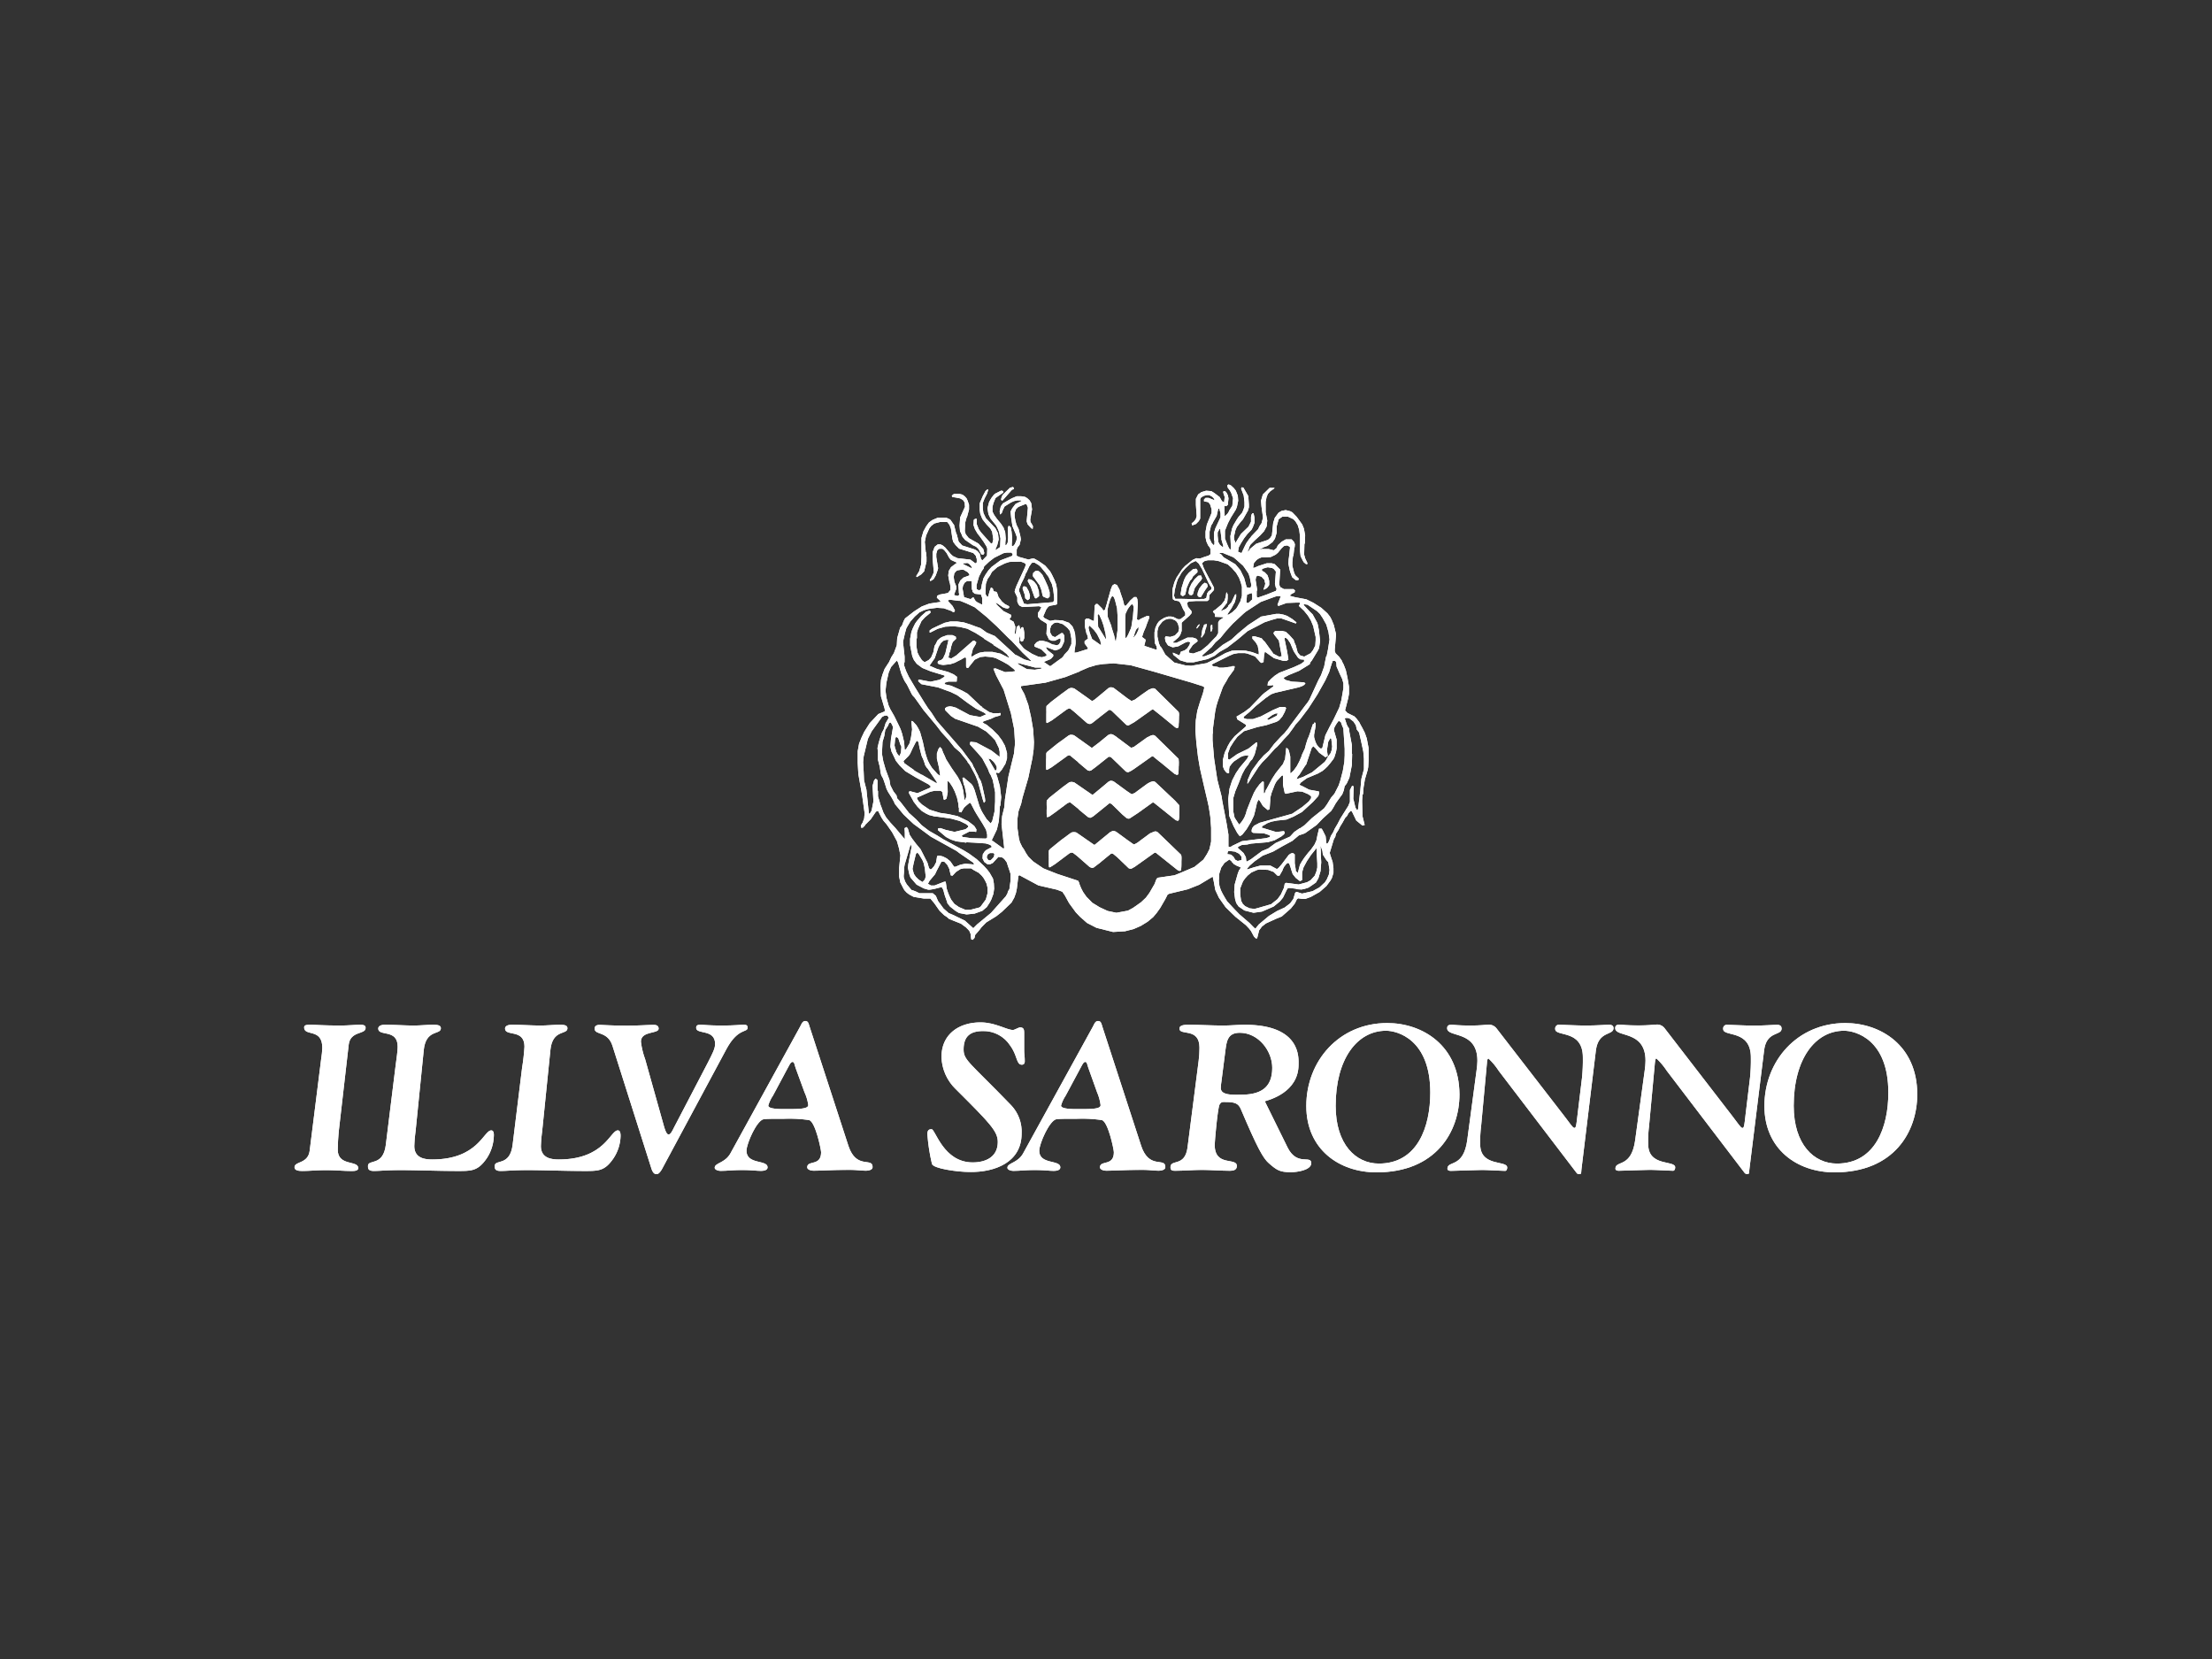 <svg id="Livello_1" data-name="Livello 1" xmlns="http://www.w3.org/2000/svg" xmlns:xlink="http://www.w3.org/1999/xlink" viewBox="0 0 400 300"><rect x="0" y="0" width="400" height="300" fill="#333333" stroke="none"/><defs><style>.cls-1{fill:#fff;}.cls-2{clip-path:url(#clip-path);}.cls-3{clip-path:url(#clip-path-2);}.cls-4{clip-path:url(#clip-path-3);}.cls-5{clip-path:url(#clip-path-4);}.cls-6{clip-path:url(#clip-path-5);}.cls-7{clip-path:url(#clip-path-6);}.cls-8{clip-path:url(#clip-path-7);}.cls-9{clip-path:url(#clip-path-8);}.cls-10{clip-path:url(#clip-path-9);}.cls-11{clip-path:url(#clip-path-10);}.cls-12{clip-path:url(#clip-path-11);}.cls-13{clip-path:url(#clip-path-12);}.cls-14{clip-path:url(#clip-path-13);}.cls-15{clip-path:url(#clip-path-14);}.cls-16{clip-path:url(#clip-path-15);}.cls-17{clip-path:url(#clip-path-16);}.cls-18{clip-path:url(#clip-path-17);}.cls-19{clip-path:url(#clip-path-18);}.cls-20{clip-path:url(#clip-path-19);}.cls-21{clip-path:url(#clip-path-20);}.cls-22{clip-path:url(#clip-path-21);}.cls-23{clip-path:url(#clip-path-22);}.cls-24{clip-path:url(#clip-path-23);}.cls-25{clip-path:url(#clip-path-24);}.cls-26{clip-path:url(#clip-path-25);}.cls-27{clip-path:url(#clip-path-26);}.cls-28{clip-path:url(#clip-path-27);}.cls-29{clip-path:url(#clip-path-28);}</style><clipPath id="clip-path"><path class="cls-1" d="M65.22,185.31c-1.07,0-2.33.14-3.59.14-3.17,0-4.5-.14-5.41-.14-.68,0-1.22,0-1.22.48,0,1.68,3.28.07,3.28,3.69a15.25,15.25,0,0,1-.19,1.91L56,208.07c-.31,2.43-2.74,1.9-2.74,3,0,.53.57.68,1.42.68,1.25,0,2.55-.15,4.22-.15,1.91,0,3.29.15,4.35.15.38,0,1.53.11,1.53-.52,0-1.46-3.7-.3-3.7-3.32,0-.86.07-2.28.19-3.42l1.79-15.6c.32-2.52,3.05-1.78,3.05-3C66.15,185.45,65.75,185.31,65.22,185.31Z"/></clipPath><clipPath id="clip-path-2"><path class="cls-1" d="M88.83,204.41c-1.37,0-2.4,5.26-10.67,5.26-1.26,0-3.24-.19-3.24-2.42a24.2,24.2,0,0,1,.23-2.69l1.48-14.67c.39-3.84,3.09-2.69,3.09-3.95,0-.49-.46-.63-1.37-.63-1.17,0-2.36.14-3.54.14-1.6,0-3.24-.14-5.23-.14-.72,0-1.18.26-1.18.68,0,1.5,3.51,0,3.51,3.29,0,.82-.19,2-.42,3.81L69.77,207c-.49,4-3.23,2.55-3.23,3.85,0,.41,0,.9,1.06.9s2.25-.16,4.84-.16,7.1.16,9.91.16,4,.14,5.69-2.32a7.72,7.72,0,0,0,1.26-4C89.33,205,89.29,204.41,88.83,204.41Z"/></clipPath><clipPath id="clip-path-3"><path class="cls-1" d="M111.72,204.41c-1.37,0-2.4,5.26-10.67,5.26-1.26,0-3.24-.19-3.24-2.42a24.2,24.2,0,0,1,.23-2.69l1.49-14.67c.38-3.84,3.08-2.69,3.08-3.95,0-.49-.45-.63-1.33-.63-1.18,0-2.36.14-3.55.14-1.6,0-3.24-.14-5.22-.14-.72,0-1.18.26-1.18.68,0,1.5,3.51,0,3.51,3.29a37.31,37.31,0,0,1-.43,3.81L92.7,207c-.49,4-3.24,2.55-3.24,3.85,0,.41,0,.9,1.07.9s2.25-.16,4.84-.16,7.09.16,9.92.16,4,.14,5.67-2.32a7.63,7.63,0,0,0,1.26-4C112.22,205,112.18,204.41,111.72,204.41Z"/></clipPath><clipPath id="clip-path-4"><path class="cls-1" d="M135.19,185.83c0-.34-.15-.52-.65-.52-.87,0-1.64.14-4,.14s-3.2-.14-3.89-.14c-.53,0-.76.14-.76.55,0,1.27,3.42.15,3.42,2.92,0,.82-.42,1.64-1.41,3.57l-6,11.5c-.34.69-.64,1.3-1,1.3s-.61-.78-.77-1.26l-3.47-12.36a13.74,13.74,0,0,1-.76-3.16c0-2,3.2-1.37,3.2-2.36,0-.48-.34-.68-.87-.68-1,0-2.74.14-4.79.14-3.13,0-4.35-.14-5-.14s-.91.26-.91.68c0,1.23,2.36.38,3.23,3.13l7.06,22.25c.11.34.38.93.84.93s.65-.3,1-.82l11.7-21.79C133.48,185.79,135.19,186.8,135.19,185.83Z"/></clipPath><clipPath id="clip-path-5"><path class="cls-1" d="M141.93,200.56c-.91,0-3,0-3-.63a6,6,0,0,1,.84-1.79l2.73-5.11c.2-.33.46-1,.81-1s.34.48.6,1.2l1.57,4.29a8.18,8.18,0,0,1,.68,2.31C146.13,200.56,144.48,200.56,141.93,200.56Zm11.48,6.61-7-21.49c-.19-.56-.23-1.05-.8-1.05s-.76.79-1,1.16l-12.54,22.8c-1,1.76-2.83,1.68-2.83,2.58,0,.29.46.56,1.11.56,1.14,0,2.1-.15,3.85-.15s2.55.15,3.42.15c.53,0,1.18-.12,1.18-.64,0-1.42-3.81-.45-3.81-3,0-1.26,1.86-5.52,3.12-5.7.54-.08,1.68-.08,3.7-.08a24.61,24.61,0,0,1,4.46.23c1.15.18,2.21,5.33,2.21,5.82,0,2.6-2.51,1.37-2.51,2.73,0,.34.5.61,1.18.61,1.6,0,3.13-.15,6.52-.15,1.26,0,2.05.15,2.93.15.39,0,1.19-.12,1.19-.64C157.82,209.18,154.86,211.58,153.41,207.17Z"/></clipPath><clipPath id="clip-path-6"><path class="cls-1" d="M184.74,205a6.93,6.93,0,0,0-1.87-5.11c-7.53-7.8-8.62-8.14-8.62-10.12,0-2.35,1.18-3.32,3.51-3.32a5.73,5.73,0,0,1,4.88,2.58c1.37,1.82,1.11,3.5,2.14,3.5.37,0,.53-.26.53-.59,0-1.16-.11-1-.11-2.21v-3c0-.53-.08-.94-.73-.94-.3,0-1,.46-1.29.46-1.15,0-3.21-1.37-5.88-1.37-3.93,0-7.05,2.17-7.05,6.23a8.42,8.42,0,0,0,2.56,5.82c6.25,6.23,7.62,7.65,7.62,9.58,0,2.65-2.1,3.69-4.54,3.69-5.3,0-6.74-6-7.43-6-.42,0-.76.11-.76.89a33.8,33.8,0,0,0,.83,5.38c.2.82,4.5,1.46,6.84,1.46C179.89,212,184.74,210.19,184.74,205Z"/></clipPath><clipPath id="clip-path-7"><path class="cls-1" d="M194.87,200.56c-.91,0-3,0-3-.63a6.21,6.21,0,0,1,.83-1.79l2.74-5.11c.19-.33.46-1,.8-1s.34.48.61,1.2l1.53,4.28a8.51,8.51,0,0,1,.64,2.32C199.06,200.56,197.43,200.56,194.87,200.56Zm11.48,6.61-7-21.49c-.18-.56-.23-1.05-.8-1.05s-.76.79-1,1.16L185,208.59c-1,1.76-2.83,1.68-2.83,2.58,0,.29.46.56,1.11.56,1.14,0,2.1-.15,3.85-.15s2.55.15,3.42.15c.54,0,1.19-.12,1.19-.64,0-1.42-3.81-.45-3.81-3,0-1.26,1.86-5.52,3.12-5.7.54-.08,1.68-.08,3.7-.08a24.66,24.66,0,0,1,4.46.23c1.15.18,2.21,5.33,2.21,5.82,0,2.6-2.51,1.37-2.51,2.73,0,.34.49.61,1.17.61,1.61,0,3.13-.15,6.53-.15,1.26,0,2,.15,2.93.15.39,0,1.19-.12,1.19-.64C210.77,209.18,207.8,211.58,206.35,207.17Z"/></clipPath><clipPath id="clip-path-8"><path class="cls-1" d="M220.76,196.76a8.93,8.93,0,0,1,.11-1.16l.72-5.63c.23-1.72.42-3.21,2.6-3.21,3.35,0,5.87,3.25,5.87,6.34,0,3.84-2.4,4.86-5.72,4.86C222.64,198,220.76,198,220.76,196.76Zm12.06,10.71-4.1-8.32c.77-.26,6.1-1.6,6.1-6.65,0-1.15.5-7.19-9.72-7.19-1.3,0-2.59.14-3.89.14-2.1,0-4.2-.14-6.29-.14-.5,0-1.64,0-1.64.68,0,1.37,3.62-.26,3.62,3.47a19.05,19.05,0,0,1-.15,2.39l-2,15.59c-.46,3.66-3.09,2.1-3.09,3.63,0,.64.42.64.88.64,1.6,0,3.16-.15,4.79-.15s3.42.15,5.07.15c.61,0,1.26-.12,1.26-.87,0-1.6-4,.19-4-3.8,0-.68.54-6.76.88-7.31s.58-.45,1.07-.45c1.64,0,2.32.22,2.78,1.3,2.94,6.91,4,8.85,5.07,9.78,1.45,1.27,2,1.61,4,1.61,1,0,3.66-.34,3.66-1.65C237.06,208.81,234.54,210.94,232.82,207.47Z"/></clipPath><clipPath id="clip-path-9"><path class="cls-1" d="M249.34,210.41c-4.16,0-7.81-3.46-7.81-10.44,0-8.47,3.88-13.58,9.11-13.58,2,0,8,1.52,8,11.19,0,6.16-2.3,12.83-9.29,12.83ZM250.86,185c-8.69,0-14.64,6.84-14.64,15,0,7.8,5.91,12,12.7,12,10.75,0,15-7.36,15-14.11C263.86,189,257.17,185,250.86,185Z"/></clipPath><clipPath id="clip-path-10"><path class="cls-1" d="M291,185.31c-.85,0-2.14.14-4.31.14-1.56,0-4-.14-4.66-.14a.67.67,0,0,0-.6.18.7.7,0,0,0-.2.6c0,1.45,5,0,5,5.11a32,32,0,0,1-.15,3.66l-.8,6.64c-.24,2-.27,2.46-.58,2.46s-.76-.78-1.87-2.2l-12.23-15.82a1.75,1.75,0,0,0-1.61-.63c-.49,0-1.22.14-3.08.14-2.29,0-2.9-.14-3.42-.14s-.8.14-.8.63c0,1.75,5.47.3,5.47,5.89a13.68,13.68,0,0,1-.16,1.8l-1.67,12.49c-.69,5.19-3.59,3.66-3.59,5.23,0,.34.43.38.62.38.61,0,4.58-.16,5.71-.16.88,0,3.59.16,4.11.16.26,0,.37-.34.37-.6,0-1.37-4.88-.08-4.88-4.18a21.27,21.27,0,0,1,.16-3.29l1.06-11.46c0-.37.08-.78.28-.78a11.91,11.91,0,0,1,1.86,2.24l14.07,18.44a.55.55,0,0,0,.53.22c.39,0,.27-.3.35-.89L288.58,190c.46-3.69,3.2-2.68,3.2-4.1C291.77,185.64,291.62,185.31,291,185.31Z"/></clipPath><clipPath id="clip-path-11"><path class="cls-1" d="M322.17,186c0-.33-.15-.68-.8-.68-.84,0-2.14.14-4.31.14-1.56,0-4-.14-4.65-.14a.68.68,0,0,0-.61.18.66.66,0,0,0-.19.6c0,1.45,5,0,5,5.11a32,32,0,0,1-.15,3.66l-.8,6.64c-.23,2-.27,2.46-.57,2.46s-.77-.78-1.87-2.2L301,185.92a1.69,1.69,0,0,0-1.6-.63c-.5,0-1.22.14-3.09.14-2.28,0-2.9-.14-3.42-.14s-.81.14-.81.63c0,1.75,5.48.3,5.48,5.89a13.66,13.66,0,0,1-.15,1.8L295.7,206.1c-.68,5.19-3.58,3.66-3.58,5.23,0,.34.42.38.61.38.61,0,4.57-.16,5.71-.16.89,0,3.59.16,4.11.16.26,0,.38-.34.38-.61,0-1.36-4.88-.07-4.88-4.18a20,20,0,0,1,.15-3.28l1.06-11.46c.05-.37.09-.78.27-.78a12.05,12.05,0,0,1,1.88,2.24l14.06,18.44a.57.57,0,0,0,.53.22c.39,0,.27-.3.35-.89L319,190C319.42,186.35,322.17,187.36,322.17,186Z"/></clipPath><clipPath id="clip-path-12"><path class="cls-1" d="M332.17,210.41c-4.15,0-7.81-3.46-7.81-10.44,0-8.47,3.89-13.58,9.11-13.58,2,0,8,1.52,8,11.19C341.48,203.74,339.15,210.41,332.17,210.41ZM333.7,185c-8.69,0-14.64,6.84-14.64,15,0,7.8,5.91,12,12.69,12,10.76,0,14.95-7.36,14.95-14.11C346.7,189,340,185,333.7,185Z"/></clipPath><clipPath id="clip-path-13"><polygon class="cls-1" points="189.3 130.74 189.43 130.71 190.2 130.27 192.84 128.34 193.12 128.18 193.34 128.12 193.52 128.13 194.29 128.75 196.55 130.74 196.81 130.87 196.96 130.91 197.18 130.91 197.52 130.74 199.16 129.44 200.52 128.39 200.58 128.37 200.73 128.37 201.05 128.55 203.65 131.06 203.73 131.11 203.95 131.18 204.11 131.16 205.12 130.59 208.33 128.31 208.58 128.33 210.1 129.54 212.53 131.53 212.72 131.63 212.82 131.63 212.91 131.65 213.03 131.61 213.13 131.35 213.14 131.13 213.14 130.98 213.17 130.63 213.19 129.98 213.2 129.45 213.22 129.31 213.19 128.92 213.16 128.83 213.11 128.71 208.89 124.56 208.67 124.47 208.58 124.46 208.46 124.47 208.34 124.47 207.7 124.74 206.52 125.56 205.23 126.51 204.69 126.73 204.63 126.74 204.53 126.71 203.87 126.28 201.41 124.41 201.16 124.31 200.92 124.29 200.78 124.29 200.71 124.31 200.46 124.42 197.97 126.49 197.49 126.78 195.38 125.28 194.27 124.5 194.15 124.46 193.88 124.41 193.71 124.39 193.57 124.42 193.3 124.5 191.96 125.47 190.06 126.92 189.25 127.66 189.22 127.81 189.21 128.42 189.22 128.75 189.21 129.16 189.21 130.47 189.22 130.67 189.3 130.74"/></clipPath><clipPath id="clip-path-14"><polygon class="cls-1" points="189.4 139.19 190.16 138.75 193.07 136.65 193.32 136.59 193.47 136.59 194.65 137.56 194.88 137.74 195.09 137.97 196.65 139.28 196.78 139.34 197.04 139.4 197.15 139.36 197.28 139.34 198.13 138.71 200.42 136.89 200.55 136.84 200.7 136.85 200.95 136.96 203.61 139.53 203.72 139.57 203.91 139.64 204.08 139.62 204.56 139.38 205.06 139.06 208.29 136.78 208.37 136.77 208.55 136.8 209.61 137.67 209.84 137.84 212.38 139.93 212.68 140.07 212.77 140.11 212.93 140.11 213 140.07 213.08 139.91 213.09 139.72 213.11 139.61 213.13 139.28 213.14 138.9 213.14 138.67 213.16 138.45 213.17 137.91 213.17 137.78 213.14 137.4 213.14 137.28 213.08 137.17 208.89 133.06 208.64 132.93 208.4 132.93 208.07 133.03 207.39 133.37 205.19 134.96 205.06 135.06 204.58 135.22 204.44 135.16 201.68 133.1 201.21 132.81 200.89 132.75 200.75 132.77 200.42 132.9 198.68 134.32 197.52 135.2 197.44 135.26 194.23 132.97 194.12 132.93 193.99 132.9 193.84 132.88 193.69 132.87 193.52 132.88 193.27 132.98 191.17 134.5 189.37 135.96 189.21 136.16 189.21 136.26 189.19 136.41 189.19 137.04 189.17 137.4 189.17 138.27 189.16 138.45 189.17 138.85 189.19 139.16 189.27 139.22 189.4 139.19"/></clipPath><clipPath id="clip-path-15"><polygon class="cls-1" points="190.67 147 193.02 145.25 193.28 145.14 193.39 145.12 193.57 145.12 194.98 146.25 195.18 146.47 196.76 147.76 196.89 147.82 197.02 147.86 197.15 147.87 197.26 147.86 197.69 147.62 200.57 145.29 200.64 145.28 200.78 145.28 200.89 145.33 201.04 145.41 202.97 147.3 203.72 147.94 203.94 148.02 204.04 148.04 204.25 148.02 205.58 147.15 205.82 146.99 208.37 145.16 208.47 145.12 208.64 145.14 212.5 148.23 212.8 148.39 212.9 148.41 213 148.41 213.11 148.37 213.19 148.2 213.2 148.02 213.22 147.89 213.24 147.75 213.24 147.41 213.25 147.2 213.27 146.54 213.27 146.2 213.28 145.96 213.24 145.7 213.22 145.59 212.49 144.79 208.93 141.43 208.67 141.28 208.46 141.28 208.34 141.32 207.95 141.45 207.44 141.74 205.24 143.36 204.73 143.6 204.66 143.6 204.58 143.59 203.73 143.02 201.41 141.32 201.16 141.22 200.92 141.19 200.78 141.2 200.73 141.22 200.46 141.35 198.75 142.78 197.68 143.66 197.61 143.69 197.52 143.72 197.46 143.69 194.27 141.49 194.02 141.43 193.88 141.39 193.57 141.41 193.36 141.46 192.2 142.3 189.77 144.23 189.29 144.75 189.27 145.03 189.27 145.47 189.29 146.18 189.27 146.43 189.27 147.17 189.3 147.72 189.38 147.76 189.49 147.75 189.75 147.65 190.67 147"/></clipPath><clipPath id="clip-path-16"><polygon class="cls-1" points="213.56 154.55 209.29 150.44 209.08 150.36 208.95 150.34 208.72 150.38 207.95 150.7 205.63 152.42 205.12 152.68 205.05 152.68 204.95 152.66 203.72 151.79 201.81 150.39 201.44 150.26 201.16 150.28 200.73 150.49 197.99 152.74 197.91 152.78 197.84 152.76 194.65 150.55 194.54 150.51 194.4 150.49 194.25 150.47 193.95 150.49 193.7 150.57 191.88 151.91 189.92 153.5 189.66 153.8 189.67 153.98 189.66 154.19 189.66 154.53 189.67 154.85 189.66 155.05 189.67 155.25 189.66 155.71 189.66 155.9 189.67 156.23 189.66 156.36 189.69 156.79 189.77 156.84 189.9 156.82 190.77 156.27 193.39 154.31 193.66 154.19 193.78 154.18 193.95 154.19 194.01 154.21 194.75 154.77 197.02 156.76 197.28 156.89 197.41 156.92 197.54 156.94 197.65 156.92 197.78 156.87 198.99 155.95 199.19 155.77 200.89 154.38 201.04 154.34 201.18 154.36 201.26 154.38 202.02 155 204.11 157.01 204.31 157.08 204.42 157.09 204.58 157.09 205.21 156.74 208.76 154.21 208.84 154.18 209.02 154.21 212.9 157.31 213.17 157.46 213.37 157.48 213.5 157.45 213.56 157.34 213.57 157.27 213.59 157.19 213.61 156.97 213.63 156.66 213.64 156.26 213.64 155.81 213.66 155.15 213.63 154.75 213.56 154.55"/></clipPath><clipPath id="clip-path-17"><path class="cls-1" d="M212.38,158.28l-3.06.45-.2.24-.34.89-.92,1.59-.64.87-.89.84-1.42,1-.93.51-2.1.39-1.58-.33-1.47-.68-1.3-.8-1.08-1.1-.6-.86-.35-.68-.28-.69-.08-.3-.18-.35-2.46-.81-1.28-.42-1.93-.76-.63-.26-1.84-1.25-.83-.82-.43-.63-.45-.81-.26-.35-.42-.87-.18-.69-.27-1.92v-1.58l.2-1.4.48-1.37.13-.59.1-.46,1.07-3.66.39-1.9.35-1.65.21-1.55.06-1.3-.14-2.29-.39-2.29-.51-2.25-.2-.52-.42-1.18-.16-.35-.26-.45-.26-.52v-.3l4.46-.63,3.55-1,2.56-1,.05-.06,1.6-.69,1.47-.44,1.2-.17,1.87-.13,3.05.34,4.23,1.17,6.85,2,2.12.68.13.21-.24,1-.56,1.67-.46,1.51-.27,1.72-.08,1.79.18,2.3.29,2.49L217,139l.76,3.32.55,2.34.1.45.17.76.28,1.82.15,2v1.81l0,.68-.3,1.37-.45.89-.64,1-1.62,1.32-1.06.46-1.61.68Zm-29.85,2.5-.27.43-.07.32-.3.54-2.67,3-2.53,2.09-.69.69-1.52-1.37-2.06-1-.87-.37-.93-.82-1-1.37-.39-.92-.56-.48h-2.42l-.68-.33-.76-.27-.84-1-.31-.54-.24-.77v-.27l.09-1.06,0-.44.08-.48,1.08-3.68.17.42-.08.48-.52,2.74-.05.61.07.36.18.83.2.56,1.11,1.29,1.29.68.82.24h.26l.79-.13,1.21-.31h.2l.25.45.27,1,.44,1.25.05.21.47.58,1,.79.62.37,1.37.26,1.45-.15,1.39-.5.81-.68.57-.88.26-.52.37-1,.13-.93-.05-.95-.16-.87-.6-1.05-.4-.53-.05-.06-.62-.68-1.27-1.19-1.37-1-1-.61-3.69-2-1.1-.69-1.49-.85-1.31-1-1-1.06-1.3-1.17-.19-.25-1.36-1.75-.13-.14-.44-.48-.13-.56-.54-.69L161,142l-.16-1-.69-1.86-.43-1.5-.24-1.36.11-2.12.32-1.09.17-1.06.54-.84.13-.39.27-.15.16.18.31.64-.37,2.15L161,135l.21.9.52,1.08.28.6.69.86,1,1,1.85,1.11,2.43,1.33.32.32-.07.23-2.31,1-1.37-.36-.18.1v.26l.69,1.24.17.32.69.9.77.76.76.46.58.28.94.24.68.07,2,.28.41.07,1.49.41,1.11.54.43.34v.21l-.48.4-2,.48-1.56-.35-1-.34-.44.08,0,.3,1.47,1.24.85.45,1,.33,1.32.17v0l.46.07.05-.07,1.42.07,2.05.14.64.19.34.18.15.27-1.06.58-.26.26-.32.5-.05.72.32.65.58.42h.47l.5-.25,1-1.09.68.1.39.28.45.62.16.52.26.76.25.76,0,1.33Zm-15.13-2.26-.16.53-.43.45-.69-.44-.5-.49-.37-.55-.19-.73-.05-.16.2-1,.4-1.65.23-.32.28.24.69,1.14.22.54.24,1.06v.19Zm9.58-.69.53.5.32.39.29.49.28.58.18.74v1l-.31,1.13-.93,1.26-.24.18-1.65.43h-.86l-1.18-.5-.81-.56-.59-.77-.2-.39-.35-.82-.27-.81-.17-1.23-.29,0-1.74.68h-.63l-.56-.31.29-.54,1-1.19.35-.75.06-.1.74-1.43.51,0,.55.58.39.79,0,.12.25,1,.3.06.64-.69.5-.32.31-.2.58-.13,1.32,0,.46.3Zm-15.1-8.14-.88-.95-.76-.93-.49-.87-.4-1.1h0l-.13-.32-.24-.82-.21-.69v-1h-.09v-1.93l-.33-.29-.28.31-.28,1,.14,2.59V145l-.32,1.6-.29.47-.19.09-.25-2.41-.2-1.94-.44-1.71-.06-1.47h0l-.1-1.8.06-.78.06-.36.74-3.08.69-1.37,1.88-2.6.47-.24.47,0,.27.39-.58,1-.33,1.09-.33.61-.39,1.16-.21.74-.2.89.08.74v1.36l.33,1.29.17,1.1.1.42.33.59.33.94.3.95.28.55.63,1,.33.59.1.19.16.38,1.58,1.92L165.2,149l1.28.93,1.85,1.37,4.63,2.57.54.41L176,156l.15.32h-.11l-1.45-.14-.93.19-.89.37h-.24l-.69-1-.65-.52-.68-.34-.63-.16h-.32l-.12.21-.16,1-.36.69-.39.45-.22.17L168,157l-.29-1-1.24-2.43-.79-.95-.76-1-.43-.68-.31-1.08-.23-.31-.38.21.05.82,0,1.18ZM163,135l-.07,1.07-.17.4-.11.23-.26-.19-.32-.56-.12-.48h-.05l-.14-.68.11-1.18.16-.37h.05l.36.26.4,1.21Zm3.74,5.11h-.06l-1.37-.78v-.07l-1-.69-.79-.57-.15-.37.93-.92.28-.4.46-1,.51-1,.23-.37.3.24.21,1.08.35,1.37.18.43.05.06.27.72.17.55.33.51h.05l1.71,2.51v.25l-.17-.1Zm9.42,9.23-1.1-.85-1.9-.91-1.69-.37L170,147l-1.9-.58-1.37-.93-.62-.6-.14-.24-.13-.21v-.21l2.39-1.06L169,143l1.12,0,.29.24.23,1.31.16.1.37-.26.21-1.15-.05-2h.1l.32.31.5.77.41.82.4,1.1.11.51.13.59.05.68.06.05v.73l.41.11.5-.85.38-.36.68-.56.18.15.68,1.32.4.68,1.05,1.68.62,1.08.2.87v.54l-.22.18-2.63-.07-1.55-.22-.16-.1,0-.19,1.32-.68h.82l.43.06.05-.45Zm-15.88-25.85.42-1.86.42-1,.54-.61.35-.4.16-.17.11.17.11.16.6,2.05.39.91.22.44.41.62.85,1.7.15.24.41.44L167,128.4l2.33,2.8.93,1.21,1.27,1.4,1.09,1.37,1,.86,1.33,1.65v.09l.43.56.85,1.58.23.48.37.93.87,3.2.05.15.17.49.23-.24v-.25l-.05-.43L177.6,142l-.22-.73-.4-.7-.13-.37-.39-.74-.18-.42-.25-.42-.21-.52L174,135.64l-1.13-1.31v0l-3.49-4-.95-1.47-.61-.8-.61-.94-1.69-2.74-1.18-2-.5-1.06-.32-.92,0-.57.06-.09v-1l-.29-2.67.34-1.5.26-.94.16-.29.1-.17.48-.79.79-.89.85-.76.81-.38.73-.21.68-.11.95-.12,1.22.08,1.54.55,0,.08.32.08.17-.3-.43-.81-.78-.84-.06-.19.34-.12,1.59.21.28,0,1.09.44,1.54.72,2.17,1.77,1.85,1.71.07.07,2,2,.58.53,2,2.14,1.51,1.43,0,.06v.06l-.21-.06-1-.27-1.23-.68-.42-.18-3.67-3.37-1.49-.63-1.11-.8-1-.35-.79-.3-1.23-.39-1.25-.17h-1.16l-1.05.24-1.28.58-1,.48-.44.32v.39h.1l1.37-.69,1.37-.38,1.51-.07,1.11.12,1.37.33,1.47.76,1.49.94v.08l1.74,1.06v.1l1.71,1.07.69.56.48.61h-.22l-1.37-.68-1.47-.32-.28,0,0,0-.77,0-.41,0-.85.14-.69.3-.72.43-.06-.08,0-.33.25-1,.54-.91.07-.31-.36-.28-.26.06-3,2.63-.89.54-.53-.14.22-1,.07,0,.21-1,.27-.81.63-.61-.07-.39-.59-.27h-.95l-1,.36-.4.28-.37.33-.26.55-.27.44-.19,1.08-.42,1-.45.47-.2.11-.52.28-.39-.28-.1-.08-.5-.76-.31-.64-.19-1.11,0-1.43h.09l0-1.07.19-.64.24-.55.39-.87.63-.69,1-.82,0-.29-.16-.09-.61.17-.92.82-.76.88-.32.45-.22.44-.24.5-.22.59-.23,1.23v1.17l.39,2,.3.68v0l.52.69,1,.74,1.51.61,2.5.76,0,.21-.9.55-1.64.36-2-.38-.2.06v.24l.56.52,3,.58,2.32.85,1.15.56,2,1.48,1.37.94,1.45.72.34.24,0,.13-1,.43-1.86-.33-2.53-1.35-.63-.18-.44-.07-.56.11-.36.26.08.37,1,1,.76.51,4.16,1.44,1.49.87.93.88.65.68.68,1.41.15.68,0,.89-.07,0-1.42-1.1-2.78-1.48-1-.1-.09.18,0,.32,1.37,1.5.85,1,1,1.88.28.74.26.44.35.85.17.85.26,1.37v1.69l-.12,1.85-.4,1.66-.24.37-.06.05-.74-.79-.68-1.08-.27-.5-.34-.79-.37-1.22-.5-1.67-.29-.68-.26-.37-1.41-1.2-.23.08.27,1.31.06,0,.12.44.22,1.08v.68l-.16.32-.11.22-.08-.1v-.27l-.18-1.37-.21-.86-.35-.85-.45-.82-1.08-1.56-1-1.58-.26-.62-.24-.5-.32-.82-.3-.29-.29.41-.26.76v.93l.39,1.66.2,1.41h-.11l-.38-.3-1-1.11-.4-.64-.35-.69-.3-.88-.26-.95-.34-1.57-.4-1.41-.09-.34-.34-.68-.33-.54-.62-.68-.29-.1.14,1.56-.19,1.36-.26,1.11-.59,1-.16.16h-.15l-.09-1.33-.36-1.51-.28-.84-.23-.5-.92-1.88-.74-1.29-.29-.65-.38-1.36-.17-1.28Zm12.31-18.27-.13-.87.11-.68.37-.42.19-.11.68-.11.43,0,.76.44.29.36v.22l-1.1.41-.53.51-.35.74.08,1.31v.24l.07.06v.24l-.26.21-.65-.16v-.13l.17-.46.19-.5V106Zm2.36-3.42.35.21.31.35.14.28v.14l-1.49-.73-.17-.18Zm.9,4.86V107l.43.37,1.1.13.24.65v1.11l-.08.06-.94-.48-.3-.32-.2-.43-.17-.07-.42.32-1.18-.36-.16-.94-.1-.53v-.15l.07-.43.29-.55.44-.31.82,0,.06,1.57Zm.74-.86.45-1.56.51-1,.33-.44.08-.37.92-.87.9-.69.32-.16,1.37-.68.58-.1h.87l.21.33-.1.26-.48.19-1.64.62-1.6,1.19-.57.62-.52.76-.38.68-.29,1.08-.17.94-.36.16-.42-.24Zm8-4.24.57.2.37.27-.18.55-1.52,3.31-.29.78-.06.35v0l.48,1v.77l.21.48.19.25.54.25,3-.15.41.17-.26.54-.37.52,0,.65.49.58,1,.61.14.18v.34l-.08,1.43.46,1,.5.22h.57l.81-.39h.22V116l-.28.51-.36.18-.85-.16-.73-.37-.45-.15-.58-.14-.55,0-.57.29-.39.47.06.3,1.21.49.94.91,0,.28-.82.24-.68-.11-1.1-.5-1.21-.76-.34-.28-.76-.91v-.91l.12-.35h.06l-.05.77.28.23.27-.13.21-.5v-1l-.12-.76-.14-.25-.26.08-.19.36-.18-.69v-.06h-.09l-.11.08-.28.22-.1.87-.13.43-.14-.1.14-1.22-.07-.2-.26-.73-.76-.44.31-.44,0-.36-1.37-.68-1.06-1L180,109l.37.14,1,.68.41.15.43.08.27-.14v-.28l-.78-.41-.53-.46-.61-.81-.26-.78-.15-.16L180,107l-.32-.09-.15-.5-.26-.15h-.08l-.26.69V107l-.26.9h-.16l-.29-.45v-.55l.05-1.3.3-.87.47-.68.32-.61,1-.89,1.37-.68.82-.26Zm1.53.87.36-.51.16-.16h.48l.73.44.35.32,1,1.22v.06l.31.37.25.45v.07l.45.91.23.89.06.52.12,1v.58l-.21.3-4.63.38-.61-.1-.52-1.3-.18-.55-.12-.27-.08-.18v-.27l.42-1.1.45-.89.26-.63.06-.22.18-.29ZM184,119.87l3.17.84h1.1l.08.19-1.22.21L185.7,121l-1.48-.84ZM180,139.41l-1.16-2h0l-.1-.24.45.14.5.45.35.5.2.41,0,.41Zm-.18,15-.08.52-.4.45-.26.22-.37-.07-.29-.5.19-.52.4-.25h.61Zm1.77-1.12-.11.19-2.14-1.54.93-1.94.35-1.53.2-2.73.08-.07.09-.93.06-.58-.24-2-.49-1.76-.2-.52.06-.17.46.08.49-.57.68-1.11.29-.95v-1l-.37-1.3-.56-1-.68-.92-1-1-1.07-.88-.49-.25-.29-.25.45-.2,1.07-.36.74-.35.82-.23.24-.13v-.35l-1.3.06-.78-.24-1.19-.78-.18-.22-.21-.13-2.32-2.19-1.09-.6L172,124l-1-.23-.17-.06v-.25l.69-.21h.82l.07,0h.59l.06-.86-.61-.45-1-.43-2-.54-1.37-.59.61-.88.34-.48.68-2,.45-.76.42-.38.5-.17h.44l-.57,2.45-.43.92-.34.27-.5.17h-.06l-.07.35.16.19.32.11.54.08,1.27-.14.81-.26.68-.35.47-.23.48-.29.26-.11.16.13v1.54l.15.26.21,0,1-1.25.21-.26,1-.48.89-.09,1.21.11.69.18,1.09.54.25.13.9.51,1,.79.23.24,0,.16-.61.08-1.17.08-1.73-.68-.38.07.49,1.2,1.36,2.6,1.32,4.26.59,2.88.15,2.58-.19,1.82-1,4.11-.64,4.2v.06l-.1,1.29-.41,1.67-.1,1.42Zm8.42-40,.05-.13.45-.41.2-.12.5-.07,1,.31.52.42.31.26.44.55.26,1.36v1l-.34.73-.22.43-.75.79v.08l-.37.44-.87.62-1.21.89h-.15l-1.08-.75.3-.12.82-.34.27-.19.32-.38,0-.28-1-.79-.28-.4V117l1.61.62.69-.2.48-.37.42-.9.08-.39,0-.84-.28-.43-.26,0-1.14.73-.55-.25-.32-.59v-.73l.11-.27Zm6.91,0,.09-.16.17.16.65.63.56.76.58,1.16.15.85-1.63-1.14-.42-1.09-.22-.85v-.21l.06-.11Zm1.56-2.1.17-.14.17.2.4.9.31.89.07.25.33,1.37.09.86h-.09l-1.36-2.21,0-.25-.05-1.31Zm1.79-.91.19-.92.28-.9.24-.53.27-.15.22.31.17.48L202,110l.08,1.21,0,2.1v.28h0V114l-.28,1.94-.1,0-.22-1-.5-1.58,0-.13-.69-1.75Zm3.27.68.42-.87.47-.63.2-.17.2,0,.18.46-.14,1.77-.26,1.68v.06l-.14.45-.44,1-.22.42-.23.26h-.1v-3.49Zm1.61,4.15-.17.18,0-.18.1-.17.09-.37.25-.68.39-.45h.07v.42l-.41.86-.3.34Zm4.66-2.21.39-.49.52-.35.63-.17h.45l.68.27.31.27.22.37.14.52.08.27-.15.68-.63.65-.85.26-.81-.12-.13.27.08.62.31.51.18.26.83.34,1-.18,1.26-.68.54-.18.36.14-.11.44-.42.64-.47.37-.68.23-.26.68-1.12-.48-.08,0,.08.36,1.23,1,.56.17.69.2h1.18l.93-.22,1.63-.37,1.25-.59.88-.69,1.4-.79,1.89-1.46,1.81-1.53,1.74-.9,1.31-.69,1.24-.41,1-.28h.85l1.66.58v0l.84.3h.1l.1-.17-.78-.62-.92-.56-.68-.23-.69-.13-.63,0-2.7.49L225.75,113l-.42.34-1.47,1.22-1.08,1-.18.15-1.51.91-1.82,1.5-1.47.57h-.42l0-.15,1.72-1.53.69-.85.9-.79,1-1.24.74-.81.53-.58,1.89-1.76.44-.37,2.69-1.76,2.31-.85.61-.21h.72l-.61,1.56.16.23,1.49-.54,1.75-.07H235l.13.14-.26.45.95.9.69.85.53.87.47,1.13,0,.1.4,1.76v.64l-.06.91-.42.85-.43.56-1.15.61-.74-.22-.45-.53-.34-1.27-.22-.49-.17-.53-.78-.87-.63-.58-.69-.16h-1.24l-.32.36.15.32.84,1.06.52,2.84-.5.07-1-.52L228.68,116l-.16-.11-.38-.47-1.22-.35h-.45v.42l.61.68.36.63.19,1.07,0,.5-1.19-.44-1.18-.27-1.5-.06-1,.07-1.16.43-2.06,1.15-.68.34-.68.33-2.78.48-1.05-.08-2-.51-.26-.22-.68-.61-.69-.62-.68-1.23-.23-.26-.24-.53-.27-1.23v-1l.19-.75v0Zm4-.42,1.32-1.18.34-.41v-.36l-.68-.85-.12-.69.33-.22,1.28-.09,2.06,0,.29-.24v-.11l.09-.76.56-.61.25-.28v-.42l-.52-1-.48-.89-.69-1.32-.19-.4-.22-.63v-.25l.41-.32.58-.14,1.07,0,.91.16,1.62.58.76.69.75.85.53.89.31.83.21.8v1.62l-.28,1-.51.94-.26.4-.69.64-.66.43-.27,0,.8-1.18.36-.68.23-.4.24-.93v-.51l-.21.1-.64,1.37-.61.64.06.07-.45.47-.88.4h-.07l1.17-1.52.09-.74v-.74l-.17-.35h-.07l-.12.82-.23.68-.54.69-1.19,1h-.07l-.16.13-.11.19.35.36v.53l1.5.06.05.09-.73.47-.22.39v.69l0,1.24-.32.58-.35.35-1.21,1.26-1.22,1-1.42.51-.78-.16,0-.36.69-1,.88-.69-.05-.28-.28-.23-.51-.16h-1l-2,.95h-.52l-.06-.15.93-.81.35-.45.26-.75,0-.92v-.53Zm-.13-4.19-.33,0h-.82l-.23-.56.11-.79v-.14l.34-1.37.24-.69.68-1.19.68-.78,1-.93.87-.4.55.47.6,1,1.15,2.45.33.57.23.29-.06.39-.48.32-.26.4-.13.78-.4.2-.69,0-.06.06Zm7.53-7.58-.35-.43-.34-.2V100h.64l1.89.78.46.38,1.28,1.14.26.36.72,1.06.23.68.29,1.44-.17.47-.68-.11-.46-1.69-.69-1.41-.9-1.07-2.15-1.27Zm-2.48-3.3V96.15l.27-1.1.32-.5v-.07l.69-1.19L220.3,92h.18l.23.79,0,.74-.93,2-.24.77v1.41l.07.05v.69l-.16.12-.35-.38Zm2.14-.1,0,.24.35,1.21-.1.18-.51-.4-.31-.55-.11-1.1,0-.62.32-.58.08-.1.08.17Zm5.57,10.27,0,.82-.69.63-.15,0h-.07l-.15-.13.12-1.36.84-.31Zm.72-3.31.26-.18.69.18.53.58.16.69-.07.34-.22.61v.16l.57-.29.22-.26.21-.32,0-.72-.1-.44-.21-.61-.47-.5-.37-.21-.21-.23.14-.22.89-.26h.15l.74.13.29.18.36.45-.17,2.22.15.64.16.29-.12.34-.37.15-1.36.54-1.55.54-.21-.16v-1l.09-.23-.29-1.84Zm2,25.7.93-.69.61-.27.37,0-.21.42-1.42.73h-.19Zm6.6-20.72.68.1,1.74,1.17.51.5.52.78.63,1.14.1.34.29,1,.19,1.37-.29,1.85-.24,1.19-.08,0-.17.84-.19,1-.56,1.56-.5.94-1.63,3.53-.37.56-.27.33-2.36,3.16-.68.92v.05l-.81,1-.73.72-1.14,1.24-.94,1.25-.93.82-.89,1-1.23,1.69-.24.47-.47,1.09-.08.14-.06.68h.07l.17-.22.5-.8,1.3-2,.68-.84.86-.87,1.42-1.58.37-.31.46-.49.79-.9.86-.91.8-1.1.47-.68.73-.81,1.55-2.05,1.64-2.54,1.43-2.55.69-1.5.3-1,.19-.59h0l.14-.34,0-.09h.47l.06.09.13.18.05.73.59,1.36.42.89.23.78v.92l-.37,2.15-.39,1.37-1,2.08-.73,1.37-.77,1.53-.56,2.32-.27.09-.36-.25-.35-.45-.25-.5-.25-.86v-.44l.27-1.55v-.6l-.25-.08v.24l-.21,0-.33.94-.13.48-.39,1.1h-.05l-.37,1.15-.21.81-.55,1.18-.09.32-.37.84-.45.85-.57.79-.49.46h-.12l0-.84,0-2.15-.23-1-.17-.4-.33-.17-.21,2.05-.2.4-.15.43-1.34,1.69-.65,1-1,1.86-.14.2-.2.58h-.17v-2.06l-.23-.08-.53.51-.6.81-.42.72-.58,1.37v0l-.73,1.85-.13.52-.27.68-.23.41-.35.51-.37.42L224,149l-.75-1.15-.23-1.1V144.3l.36-1.21.61-1.46.62-1.6.53-1,.68-.9v-.06l.34-.49.28-.27.43-.86.48-1.8v-.31l-.16-.11-1.42,1.14-2.05,1-1.4,1-.23-.1-.05-1,.41-1.13.63-1,.68-.92,1.19-1,2.42-.74,1.63-.35,1.84-.61.48-.29.57-.68.43-.8.25-.69-.15-.21h-.95l-1.31.56L228,129.55l-1.43.49-1.09,0-.58-.18v-.25l1-.82,1.14-1.08,1.81-1.47,1-.69.74-.27,4.3-1,.58-.21.39-.23.21-.3-.32-.16-2.15-.12-1.09-.29-.29-.21-.11-.19.92-.49,1.88-.77,1.93-1.19.1-.32.14-.19.13-.15,1.1-1.82.22-.44.19-1.3-.23-2-.1-.5-.09-.45-.1-.33-.84-1.53-.54-.53-1.06-1.14Zm7.4,26.13v1.24l-.06,1.14-.27,1.61-.47,1.81-.28.84-.77,1.51-.56.65-.32.5-.37.61-.14.22-.49.68-2.2,1.75-1.31,1.27-.79.55h-.08l-1,.68-.77.84-2.6,1.16-1.37,1-1.11.46-2,1.49-.69.39h-.13l-.09-.78-.42-.75-1-.89,0-.23.69-.33,1-.09.69-.16,3-.25,1.24-.36,1.21-.68.52-.42.11-.37-.18-.18-1.37.17-2.65-.81.18-.29.39-.21.43-.27.75-.29,1.08-.21,1-.1.69-.08,1.28-.54,1.52-.83,2-1.84.27-.3.68-.75.16-.58-.08-.25-1.74-.31-1.19-.62-.58-.26.23-.38,1.12-.82,2-.84.82-.47.45-.37.49-.47.53-.64.52-.68.19-.39.28-.91.11-.63v-1.56L241.2,132l.11-.47.28-.51.38-.55.14-.1.35.19.27.75.19.4Zm0-5.48.37-.09.45.07.76.59.45.69.15.74.43.57.33,1.44.43,2,.11,1.27,0,1.92-.46,1.74-.2,2.17-.21,1.74-.19,1.56-.15.24-.32-.5-.31-1.3-.08-.29v-.09l.06-2.17-.28-.1-.39.76V145l-.3.74L242.39,148l-.52,1-.48.81-.31.68-.42.68-.29.84-.24.44-.26.13-.16-1.37-.5-1-.21-.36h-.48l-.29,1.21-.18.9-.25.56-.11.23-.64.9-.48.54-.72.93-.45.68-.33.58-.23.89-.14.58,0,0-.39-.34,0-.28-.18-1.12V154.5l-.31-.24-.36.06-.4.26-1.29,1.71-.6.69-.27.17-1.19-.63h-1.77l-1.2.32-1.19.38-.08-.1.54-.62.88-.76,1.43-1,1.89-.74,1.74-1V153l1.74-.94,1.19-1,.92-.31.22-.1,2.06-1.46,1.14-1.19,1.5-1.36.34-.52.46-.82.36-.52.85-1.16.28-.73.14-.72.37-.47.49-1.06.45-2.29.05-2-.05-.06v-1.58l-.44-2.32-.08-.68-.25-.36-.18-.4-.23-.74ZM223.32,154l.74.37.44.53v.63l-.69.16-.45-.23-.3-.52-.44-.39-.68-.1.07-.38.14-.21Zm10.44,4.06.55.69.76.59.39-.19v-1.37l.15-.55.11-.38.62-1.15.74-1.11,1-1.24v.08l.05,1.31.08,1.37,0,.77-.08.35-.1.41-.29.72-.74.81-.65.37-1.51.4-2.27-.3-.25.16-.14.74-.56,1.22-.6.83-1.15.91-2.33.68-.68.18-.9-.11-.83-.4-.38-.37-.32-.59-.16-1.13,0-1.11.49-1.25.39-.56.48-.53.68-.55,1-.44.41-.09,1.59.07,1,.37.69.68.37,0,.57-1,0-.1.28-.54.41-.5.2-.16.29.08.26.74.11.38ZM240,136l0-.65.19-1.22.37-.64.18.09.16,1.42-.1.68-.2.54-.39.51-.28.44v.06l-.37.54-2.29,1.89-1.61.82-1.21.44.2-.47.34-.38,1-1.57.21-.26,1-3,.29-.3.41.38.65.79,1.13.82.43-.23Zm-19.08,8.08-.68-2.65-.12-.49-.57-3.77-.28-3.28v-1.18l.05-.05v-.75l.08-.65.33-2.5.2-1,.3-1,.88-2.46.17-.33.55-.91.28-.53,1-1.37.14-.43v-.27l-.47,0-.08.08-1.52.2h-.69l-.33-.16-.69-.08-.38-.2.19-.22,1.21-.6,1.81-.9.75-.32.84-.16h1.21l.47.09,1.37.5.68.75.23.27.28.18.37-.18v-.27l.09-1,.14-.6,1.66,1.18,1.65.48h.61l.34-.23-.24-1.49-.44-2.11,0-.32h.21l.3.21.5.73.54,1.29.19.36.68,1,.41.29.68.06v.33l-.53.41-1.37.63-2.59,1-.78.5-.72.62-.54.59-.08.59.34,0,.69-.06,0,.09,0,.15-1.58,1.16-.39.34L226,128l-1,.75-1.4.84.15.5,1.43.89.19.18-.12.24-2,1.75-.8,1-.47.83-.24.6h-.05l-.24.58-.3,1.19v1.26l.22.58.39.5.27.14.23-.06v-.68l.08-.45.45-.6.34-.35,1.21-.8.5-.2.46-.07h.49l-.26.57-1.37,1.64-.68,1-.64,1.24-.16.46h0l-.35,1.1-.22,1.8v.3l.18,2.82.77,1.82.64,1.19.32.45.2.21.45-.32.74-.94.8-1.32.54-1.14.26-1,.3-1.37.23-.43.05-.08.09.08.15.15.55.91.88.73.33-.19.11-1.6v-.39l.23-.9.6-1.57.32-.57.92-1,.24-.05v1.73l.31,1.46.19.13,2.12-.45.87.07,1.08.46.51.37v.36l-.28.39-.12.18-1.19,1-1.83,1.23-5.9,1.64-1,.53-.33.43-.1.33v.34l.28.19,1.94.08.85.29.3.17-.11.22-.63.19-4.38.55-1.76.84V153l-.44.18-.25-.09v-2.17l-.34-2.05-.69-3.59-.1-.52Zm19.49,13.27-.11.81-.37.86-.34.53-1,.93-1.26.68-1.88.43-1-.32-.24.17-.33,1.11-.58.8-1,.76-1.37.63-1.48.9-1.82,1.53-.62.77-.29-.24-.78-.8-1.82-1.57-.77-.79L221.91,163l-.42-.69-.39-.68-.34-.69-.25-.78-.1-.87.08-1.33.22-.68.12-.39.6-.85.89-.62.47.41v.1l.24.19v.07l.53.32.79.34-.15.42h-.09l-.26.63-.58,2.05-.09,1.37.16,1.24.21.74.43.62,1.05.72,1.65.42,1.53-.22,2.1-.91,1.12-.91.57-.69.68-1.41.16-.26.24-.1,1.29.15v.08l1,.06.53-.11.43-.13.34-.13,1.28-.88.45-.76.41-1.37v-.17l.11-1.37-.07-1.23,0,0,0-.65-.06-1h.06l.29.84.07.64.64,1,.35.38.22,1.44ZM216.84,160l2.45-1.47.19.85.29,1.57.64,1.37,1.21,1.72,1.78,1.74,1.91,1.53.58.62.33.43.54,1,.31.32h.26l.36-1.44.5-.68.72-.57,1.81-.83,1.06-.43,1.65-1.45.71-.89.38-.78.22-.17.78.12h.5l1-.36,1.62-.91,1.21-1.06.74-1,.26-.47.28-.92V157l-.15-1.13-.42-1.25-.1-.41.75-2.47.25-.42.13-.55.44-.68.31-.64.43-.69.47-.85.38-.4.21-.44.42-.45.23.14.78,1.62,1.09.89.43-.08-.39-1.56-.07-2.52v-.42l.07-1,.09-.07.1-1.27.24-1.42.5-1.69.1-.53.06-1.15v-2.32l-.33-1.73-.35-1-.48-.94L246,131l-.2-.4-.52-.68-.37-.38-1.24-.61-.44-.46.1-.39.47-1.84.14-.77v-1.3l-.27-1.6-.3-1.38-.28-.73-.14-.34-.29-.55,0-.08-.52-.74-.62-.61-.15-.38,0-.35.21-2.38,0-.44-.32-1.3-.07-.28-.41-1-.27-.49-.47-.61-1.11-1L237.5,109l-1.29-.63-2-.37-1-.27.3-.3.61-.32v-.09l.06-.24-.28-.25-1.73,0-.68-.38-.16-.45.16-2.59V103l-1-1-.52-.14-.9,0-1.52.49-.72.32h-.24l.17-.87.48-.55.41-.27.45-.18h.48l1.2-.07.88-.42.42-.35.69-.84.41-.38.5-.11.28.07.32.26-.19,1.78-.06.4-.05.8.24,1.17.11.37.33.89.64.53h.47l.1-.26-.61-.58-.23-.45-.33-1.28v-.68l.1-1v-.11h.09l.16-1.51.06-.06.05-.55L234,98l-.43-.46-1.07,0-.75.43-.65.61-.28.56-.48.37-.93-.23h-1.28l-.26.11,0-.09.63-.34.72-.26.9-.68.43-.62.33-1.13,0-1.15.34-1.22.68-.48h1l1,.47.37.4.41.69.26.85.15,1.21v2.66l.1.88v0l.41.82.16.27.41.34h.24v-.21l-.39-.82-.11-.4-.08-.29.05-1.93.08-.09.05-1.48-.22-1.19-.32-.78-1-1.37-.77-.8-.38-.2-.82-.21-.75.15-.55.33-.68.92-.11.37h0l-.17.52L230,96.8l-.31.48-.41.35-2.1.69-1.06.87-.34.49-.16.09.08-.29.07-.06.13-.5.24-.45.83-.82.93-.85.68-.74.47-.87.11-1.06-.29-1.52V90.73l.16-.8.23-.6.43-.48.78-.56-.05-.07h-.83l-1.23,1.2-.33,1.12.08,1,.28,2.06-.26,1-.3.45-.16.29-.14.33-1.32,1.38v.07l-.29.32-.56.8-.21.41-.65,1.37-.63-.26.15-.82.41-.74.54-.86.61-.79.74-.77.23-.44.3-.8v-.94l-.17-.79-.19,0-.19.27-.08.44v.82l-.45.9-1.37,1.32-.93,1.53h-.14V97.8l-.09,0-.11-.69.27-1.22.26-.6.68-.9.42-.47.91-1.59.17-.59v-.5l-.11-1.53-.89-1.54-.32-.05-.09.24.47,1.24.14,1.2v.79l-.2.62-.21.49-.69.81-.31.47-.59,1-.25.6-.3,1.37.11,2.29v.16l-.06,0-.3-.27-.34-.75-.39-1,0-1.42.55-1.37.52-1,.88-1.41.21-.5.23-1.12-.06-.9-.21-.55-.17-.41-.37-.46-.5-.46-.4-.18-.24.12.05.44.4.54.23.41.21.61.14.37-.14,1.37-.58.9v.06l-.26.44-.45.45h-.09l-.06-1.87.32.1.3-.22.13-1.18-.1-.55-.24-.47-.21-.25-.24-.06-.18.1.09.42.19.52-.1,1-.39-.23-.42-.74-.95-.72-.56-.35-.94-.07-.85.25-.58.41-.41.8v1.12l.14,2-.16.55-.34.43-.42.35.12.36.68-.26.5-.51.25-.46V90.25l.19-.32.47-.26.53-.15.42,0,.5.26.32.29.2.4-1.1-.43H218l-.28.3v.31l.79.16.32.42.27.86,0,.64-.86,2.12L218,96.13,218,97.2l.16.73.3.68.3.38.13.3,0,.93-.34.25-.81.26L217,101l-.68-.06-.69.33-1.32,1.07-.55.59-1,1.5-.39.86-.32,1.14L212,107l0,.51.1.85.35.23.69.12.24.23.18.33.38.89.26.42.13.27v.44l-.88.68h-.45l-.83-.41-.39-.07h-.54l-.69.22-.68.42-.29.24-.29.38-.24.51-.11.24-.17.84v.88l.05,1.06.3.56.11.55-.23.08-2.08-.69.23-.93v-.19l-.63-.48.3-.92.44-1,0-.08.56-1.45v-.29l-.39-.07-1.26.58v.08l-.31.11-.26-.14.15-2.89-.08-.78-.18-.36-.42,0-.67.6-.68.83-.19.18-.23-.14-.27-1.06-.33-.94-.14-.44-.11-.37-.47-.85-.45-.16-.39.27-.27.69-.13.45-.5,1.77-.05.23-.37,1.21-.21.17-.3-.29v-.07l-.84-.83-.28,0-.24.29-.07,1.55h0l-.05,1.2h-.2l-.81-.41-.39,0-.23.25v1.27l.31,1.37.08,0,.16.74-.62.45v.42l.47.65.14.26v.09l-2,.63-.43.06v-.27l.2-1.42v-.47l-.1-1.24-.17-.68-.28-.6v-.06l-.65-.68-1.22-.44-1.37-.06-.72.14h-.15l-1-.5-.21-.27.57-1.32.34-.44.19-.13.32-.09.74-.12.33-.11.06-1.07,0-1.1v-.2L191,105.7l-.36-.93-.43-.89-.34-.6-.87-1-1.18-.82L187,101h-.34l-.69.18-1.44-.4-.26-.07-.42-.22v-1.1L184,99l.37-.47.24-1-.1-.59-.31-1.26-.4-.82-.2-.76-.12-.69,0-.68.26-.68.42-.39,1.32-.53.18.11.22.57-.21,2.27v.26l.18.5.63.68.26.13.05-.49-.21-.39-.23-.38-.05-.43.32-1.84L186.48,91l-.29-.51-.43-.4-.41-.24-.68-.11-.82,0-.9.38-1.6.92-.38.55-.2.88.08.57.31-.29.19-.53.31-.63,1.14-.72.55-.25.63-.14h.63l.13.11-1.1.54-.59.78-.31.59.13,1.27.21,1.37.58,1.37.24.68-.1.54-.29.68-.33.38-.23-.12.08-1.41-.11-1.15-.15-.76-.29-.27h-.08l-.16.38.06,1.81-.08.85-.23.41-.19.07v-.5l.07-.69-.1-1.19-.31-.83L181,94.7l-.74-.89-.48-.68-.31-.62v-.86l.18-.69.37-.9,1.41-1-.06-.27-.32-.07-1.15.58-.25.26-.39.52-.39.68-.3,1.14.17,1.08.37.78,1,1.24.24.43.31.75.26,1.19-.07,1.56-.81.55,0,0v-.21l.29-.68.27-1.06-.14-1.12-.46-.89-1.72-1.82-.45-.94-.11-.8v-1l.31-.8.47-.92.21-.72-.18,0-.31.26-.5.93-.5,1.16-.06.21,0,1.13.1.69.26.68.2.4.68.86.68.72.33.6.21,1.37-.17.68-.22.1-.28-.3v0l-1.56-1.75-.4-.57-.35-.87,0-1h-.31l-.24.19-.05.94.26.74.47.8.46.58.62.87.55.9.13.36-.05,1.28-.34.34-.48.51-.25-.21-.07-.3-.17-.68-.42-.49-.43-.27L174,98.64l-.64-.69L173,96.59l-.07-.06-.37-1.43V95L171.87,94l-.21-.14-.58-.26h-1.45l-1,.42-.63.45-.5.68-.52.95-.35,1.18v3.47l-.07,1.37-.34,1.17-.55.91.13.16.8-.5.52-.55.42-1.76,0-.51v-.29l-.08-.89h-.05L167.23,98l.23-1.15.59-1.3.34-.45.58-.44,1-.26h1.32l.41.5.26.69.27,1.87.15.54.43.58.63.63L176,100l.45.49.08.29.1.3v.61l-.24.19-.91-.68-2.36-.27-.26-.13-.54-.24-.39-.36-1-1.19-.49-.4-.38-.17-.48,0-.57.45-.37,1v1.07l.22,2.48-.15.43-.34.68-.23.28.07.24h.06l.54-.32.4-.69.36-1,.07-.32-.33-2v-.61l.19-.64.36-.26.56,0,.34.26.42.52.34.63.12.22.32.39,1.05.48,0,.07-.52.37-.52.4-.41.69-.09.82.24,1.32.05,0,.11.69v.61l-.24.27-.21.26-.47.1-1,.18-.48.22-.06.35.58.55.11.21-2.05.31-1.37.52-1.37.88-1.65,1.28-.26.49-.33.89-.05,0-.24.29-.54,1.9-.07,1.28-.53,1.43-.44.69-.32.68-.08.19-.83,1.28-.38,1-.27.94-.09,1.11.07,1.9.69,2.34,0,.4-1.16.48L158,130l-.72.76-1,1.58-.5,1.06-.43,1.08-.25,1.37,0,2.1.12,2.05.68,3.82.14,1,.31,2.23-.08.95-.28.76-.08.11-.24.43.05.37h.3l.44-.44v-.08l1-1,.89-1.3.21-.19.27.06.54,1.07.39.62.56.65,1,1.43.88,1.63.37,1.3.25,1.26-.23,2.28v.42l0,1.14.22,1.07.63,1.21.25.35.18.13v.06l.52.4.82.44,1.86.31h1.17l.69.82,1,1.42.81.77.5.33.4.35,2.13.85.92.68.59.61.23.55.12,1,.27.08.32-.34.13-.56.68-.78.47-.61.85-.86,1.82-1.12,1-.79,1.73-1.66.51-.91.31-.87.16-.78.27-2.23.16-.19,3.46,1.86,3.34.77,1,.38.46.68.75,1.37,1.22,1.67.77.81,1.26,1.11,1.71.88,3,.75,2.16-.13L205,168l1.3-.57,1.22-.75,1-.83.62-.73.65-.91.92-1.59.44-.86.28-.14,3.36-.81Z"/></clipPath><clipPath id="clip-path-18"><polygon class="cls-1" points="216.72 113.31 216.72 113.31 216.9 113.08 216.9 112.93 216.85 112.88 216.58 113.15 216.49 113.31 216.36 113.54 216.36 113.62 216.48 113.62 216.72 113.31"/></clipPath><clipPath id="clip-path-19"><polygon class="cls-1" points="217.8 114.57 218.01 113.7 218.05 113.69 218.15 113.31 218.25 112.85 217.75 112.95 217.62 113.31 217.41 113.88 217.25 114.96 217.19 115.25 217.34 115.25 217.8 114.57"/></clipPath><clipPath id="clip-path-20"><polygon class="cls-1" points="217.14 108 217.74 107.02 217.86 106.81 218.35 106.11 218.38 105.94 218.27 105.56 217.86 105.37 217.44 105.68 216.85 106.46 216.65 107.02 216.59 107.17 216.54 107.64 216.67 107.87 217.04 108 217.14 108"/></clipPath><clipPath id="clip-path-21"><polygon class="cls-1" points="218.87 113.22 218.87 113.31 218.93 114.19 219.07 114.19 219.24 113.74 219.22 113.31 219.22 113.02 219.04 112.98 218.93 113.15 219.01 113.31 219.07 113.41 218.95 113.31 218.87 113.22"/></clipPath><clipPath id="clip-path-22"><polygon class="cls-1" points="188.31 106.68 188.39 107.02 188.54 107.72 188.73 107.94 189.37 108.19 189.49 108.19 189.81 107.89 189.81 107.11 189.79 107.02 189.49 106.05 188.99 104.93 188.49 103.93 187.99 103.39 187.66 103.21 187.21 103.27 186.82 103.63 186.77 104.17 187.98 105.82 188.31 106.68"/></clipPath><clipPath id="clip-path-23"><polygon class="cls-1" points="186.72 107.02 187.08 108.03 187.22 108.19 187.41 108.19 187.91 107.78 187.86 107.02 187.85 106.87 187.5 105.82 187.01 105.19 186.48 104.81 185.98 104.73 185.83 105.06 186.4 106.11 186.72 107.02"/></clipPath><clipPath id="clip-path-24"><polygon class="cls-1" points="215.2 105 215.5 104.71 215.73 104.23 216.54 103.47 216.53 103.1 216.32 102.84 215.75 102.91 214.97 103.58 214.46 104.18 214.12 104.87 213.68 106.27 213.56 107.02 213.51 107.34 213.51 107.56 213.81 107.78 213.94 107.78 214.33 107.52 214.44 107.02 214.61 106.27 214.96 105.47 215.2 105"/></clipPath><clipPath id="clip-path-25"><polygon class="cls-1" points="184.96 106.14 184.93 106.46 185.12 107.02 185.31 107.55 185.4 108.19 185.77 108.5 185.89 108.51 186.19 108.26 186.26 107.72 186.06 107.02 186.04 106.94 185.58 106.11 185.16 106.02 184.96 106.14"/></clipPath><clipPath id="clip-path-26"><polygon class="cls-1" points="217.21 104.9 217.38 104.56 217.17 104.06 216.69 104.11 216.01 104.77 215.45 105.57 215.06 106.4 214.96 107.02 214.91 107.22 215.08 107.56 215.48 107.63 215.72 107.45 215.84 107.02 216.06 106.32 216.7 105.47 217.21 104.9"/></clipPath><clipPath id="clip-path-27"><polygon class="cls-1" points="181.08 90.05 181.02 90.3 181.13 90.51 181.28 90.51 183.01 88.55 183.29 88.47 183.37 88.31 183.19 88.06 182.64 88.2 181.3 89.49 181.08 90.05"/></clipPath><clipPath id="clip-path-28"><polygon class="cls-1" points="173.61 90.12 174.15 90.43 174.44 90.88 174.5 91.64 173.63 93.56 173.52 95.05 173.6 96.04 173.87 96.6 174.04 97.04 174.52 97.63 175.91 98.58 176.5 98.86 176.95 99.29 177.47 100.25 177.81 100.31 178 100.02 177.81 99.29 176.95 98.31 175.18 97.3 174.63 96.6 174.47 96.05 174.54 94.5 174.81 93.52 174.86 93.52 175.23 92.14 175.23 91.27 174.97 90.52 174.78 90.11 174.46 89.75 174.02 89.44 173.46 89.3 172.53 89.3 172.12 89.61 172.18 89.86 173.61 90.12"/></clipPath></defs><path class="cls-1" d="M65.22,185.31c-1.07,0-2.33.14-3.59.14-3.17,0-4.5-.14-5.41-.14-.68,0-1.22,0-1.22.48,0,1.68,3.28.07,3.28,3.69a15.25,15.25,0,0,1-.19,1.91L56,208.07c-.31,2.43-2.74,1.9-2.74,3,0,.53.57.68,1.42.68,1.25,0,2.55-.15,4.22-.15,1.91,0,3.29.15,4.35.15.38,0,1.53.11,1.53-.52,0-1.46-3.7-.3-3.7-3.32,0-.86.07-2.28.19-3.42l1.79-15.6c.32-2.52,3.05-1.78,3.05-3C66.15,185.45,65.75,185.31,65.22,185.31Z"/><g class="cls-2"><rect class="cls-1" x="49.88" y="181.89" width="19.7" height="33.28"/></g><path class="cls-1" d="M88.83,204.41c-1.37,0-2.4,5.26-10.67,5.26-1.26,0-3.24-.19-3.24-2.42a24.2,24.2,0,0,1,.23-2.69l1.48-14.67c.39-3.84,3.09-2.69,3.09-3.95,0-.49-.46-.63-1.37-.63-1.17,0-2.36.14-3.54.14-1.6,0-3.24-.14-5.23-.14-.72,0-1.18.26-1.18.68,0,1.5,3.51,0,3.51,3.29,0,.82-.19,2-.42,3.81L69.77,207c-.49,4-3.23,2.55-3.23,3.85,0,.41,0,.9,1.06.9s2.25-.16,4.84-.16,7.1.16,9.91.16,4,.14,5.69-2.32a7.72,7.72,0,0,0,1.26-4C89.33,205,89.29,204.41,88.83,204.41Z"/><g class="cls-3"><rect class="cls-1" x="63.12" y="181.89" width="29.61" height="33.28"/></g><path class="cls-1" d="M111.72,204.41c-1.37,0-2.4,5.26-10.67,5.26-1.26,0-3.24-.19-3.24-2.42a24.2,24.2,0,0,1,.23-2.69l1.49-14.67c.38-3.84,3.08-2.69,3.08-3.95,0-.49-.45-.63-1.33-.63-1.18,0-2.36.14-3.55.14-1.6,0-3.24-.14-5.22-.14-.72,0-1.18.26-1.18.68,0,1.5,3.51,0,3.51,3.29a37.31,37.31,0,0,1-.43,3.81L92.7,207c-.49,4-3.24,2.55-3.24,3.85,0,.41,0,.9,1.07.9s2.25-.16,4.84-.16,7.09.16,9.92.16,4,.14,5.67-2.32a7.63,7.63,0,0,0,1.26-4C112.22,205,112.18,204.41,111.72,204.41Z"/><g class="cls-4"><rect class="cls-1" x="86.04" y="181.89" width="29.6" height="33.28"/></g><path class="cls-1" d="M135.19,185.83c0-.34-.15-.52-.65-.52-.87,0-1.64.14-4,.14s-3.2-.14-3.89-.14c-.53,0-.76.14-.76.55,0,1.27,3.42.15,3.42,2.92,0,.82-.42,1.64-1.41,3.57l-6,11.5c-.34.69-.64,1.3-1,1.3s-.61-.78-.77-1.26l-3.47-12.36a13.74,13.74,0,0,1-.76-3.16c0-2,3.2-1.37,3.2-2.36,0-.48-.34-.68-.87-.68-1,0-2.74.14-4.79.14-3.13,0-4.35-.14-5-.14s-.91.26-.91.68c0,1.23,2.36.38,3.23,3.13l7.06,22.25c.11.34.38.93.84.93s.65-.3,1-.82l11.7-21.79C133.48,185.79,135.19,186.8,135.19,185.83Z"/><g class="cls-5"><rect class="cls-1" x="104.18" y="181.89" width="34.44" height="33.86"/></g><path class="cls-1" d="M141.93,200.56c-.91,0-3,0-3-.63a6,6,0,0,1,.84-1.79l2.73-5.11c.2-.33.46-1,.81-1s.34.48.6,1.2l1.57,4.29a8.18,8.18,0,0,1,.68,2.31C146.13,200.56,144.48,200.56,141.93,200.56Zm11.48,6.61-7-21.49c-.19-.56-.23-1.05-.8-1.05s-.76.79-1,1.16l-12.54,22.8c-1,1.76-2.83,1.68-2.83,2.58,0,.29.46.56,1.11.56,1.14,0,2.1-.15,3.85-.15s2.55.15,3.42.15c.53,0,1.18-.12,1.18-.64,0-1.42-3.81-.45-3.81-3,0-1.26,1.86-5.52,3.12-5.7.54-.08,1.68-.08,3.7-.08a24.61,24.61,0,0,1,4.46.23c1.15.18,2.21,5.33,2.21,5.82,0,2.6-2.51,1.37-2.51,2.73,0,.34.5.61,1.18.61,1.6,0,3.13-.15,6.52-.15,1.26,0,2.05.15,2.93.15.39,0,1.19-.12,1.19-.64C157.82,209.18,154.86,211.58,153.41,207.17Z"/><g class="cls-6"><rect class="cls-1" x="125.85" y="181.21" width="35.39" height="33.94"/></g><path class="cls-1" d="M184.74,205a6.93,6.93,0,0,0-1.87-5.11c-7.53-7.8-8.62-8.14-8.62-10.12,0-2.35,1.18-3.32,3.51-3.32a5.73,5.73,0,0,1,4.88,2.58c1.37,1.82,1.11,3.5,2.14,3.5.37,0,.53-.26.53-.59,0-1.16-.11-1-.11-2.21v-3c0-.53-.08-.94-.73-.94-.3,0-1,.46-1.29.46-1.15,0-3.21-1.37-5.88-1.37-3.93,0-7.05,2.17-7.05,6.23a8.42,8.42,0,0,0,2.56,5.82c6.25,6.23,7.62,7.65,7.62,9.58,0,2.65-2.1,3.69-4.54,3.69-5.3,0-6.74-6-7.43-6-.42,0-.76.11-.76.89a33.8,33.8,0,0,0,.83,5.38c.2.82,4.5,1.46,6.84,1.46C179.89,212,184.74,210.19,184.74,205Z"/><g class="cls-7"><rect class="cls-1" x="164.28" y="181.52" width="24.46" height="33.85"/></g><path class="cls-1" d="M194.87,200.56c-.91,0-3,0-3-.63a6.21,6.21,0,0,1,.83-1.79l2.74-5.11c.19-.33.46-1,.8-1s.34.48.61,1.2l1.53,4.28a8.51,8.51,0,0,1,.64,2.32C199.06,200.56,197.43,200.56,194.87,200.56Zm11.48,6.61-7-21.49c-.18-.56-.23-1.05-.8-1.05s-.76.79-1,1.16L185,208.59c-1,1.76-2.83,1.68-2.83,2.58,0,.29.46.56,1.11.56,1.14,0,2.1-.15,3.85-.15s2.55.15,3.42.15c.54,0,1.19-.12,1.19-.64,0-1.42-3.81-.45-3.81-3,0-1.26,1.86-5.52,3.12-5.7.54-.08,1.68-.08,3.7-.08a24.66,24.66,0,0,1,4.46.23c1.15.18,2.21,5.33,2.21,5.82,0,2.6-2.51,1.37-2.51,2.73,0,.34.49.61,1.17.61,1.61,0,3.13-.15,6.53-.15,1.26,0,2,.15,2.93.15.39,0,1.19-.12,1.19-.64C210.77,209.18,207.8,211.58,206.35,207.17Z"/><g class="cls-8"><rect class="cls-1" x="178.79" y="181.21" width="35.4" height="33.94"/></g><path class="cls-1" d="M220.76,196.76a8.93,8.93,0,0,1,.11-1.16l.72-5.63c.23-1.72.42-3.21,2.6-3.21,3.35,0,5.87,3.25,5.87,6.34,0,3.84-2.4,4.86-5.72,4.86C222.64,198,220.76,198,220.76,196.76Zm12.06,10.71-4.1-8.32c.77-.26,6.1-1.6,6.1-6.65,0-1.15.5-7.19-9.72-7.19-1.3,0-2.59.14-3.89.14-2.1,0-4.2-.14-6.29-.14-.5,0-1.64,0-1.64.68,0,1.37,3.62-.26,3.62,3.47a19.05,19.05,0,0,1-.15,2.39l-2,15.59c-.46,3.66-3.09,2.1-3.09,3.63,0,.64.42.64.88.64,1.6,0,3.16-.15,4.79-.15s3.42.15,5.07.15c.61,0,1.26-.12,1.26-.87,0-1.6-4,.19-4-3.8,0-.68.54-6.76.88-7.31s.58-.45,1.07-.45c1.64,0,2.32.22,2.78,1.3,2.94,6.91,4,8.85,5.07,9.78,1.45,1.27,2,1.61,4,1.61,1,0,3.66-.34,3.66-1.65C237.06,208.81,234.54,210.94,232.82,207.47Z"/><g class="cls-9"><rect class="cls-1" x="208.22" y="181.89" width="32.3" height="33.5"/></g><path class="cls-1" d="M249.34,210.41c-4.16,0-7.81-3.46-7.81-10.44,0-8.47,3.88-13.58,9.11-13.58,2,0,8,1.52,8,11.19,0,6.16-2.3,12.83-9.29,12.83ZM250.86,185c-8.69,0-14.64,6.84-14.64,15,0,7.8,5.91,12,12.7,12,10.75,0,15-7.36,15-14.11C263.86,189,257.17,185,250.86,185Z"/><g class="cls-10"><rect class="cls-1" x="232.8" y="181.54" width="34.49" height="33.86"/></g><path class="cls-1" d="M291,185.31c-.85,0-2.14.14-4.31.14-1.56,0-4-.14-4.66-.14a.67.67,0,0,0-.6.18.7.7,0,0,0-.2.6c0,1.45,5,0,5,5.11a32,32,0,0,1-.15,3.66l-.8,6.64c-.24,2-.27,2.46-.58,2.46s-.76-.78-1.87-2.2l-12.23-15.82a1.75,1.75,0,0,0-1.61-.63c-.49,0-1.22.14-3.08.14-2.29,0-2.9-.14-3.42-.14s-.8.14-.8.63c0,1.75,5.47.3,5.47,5.89a13.68,13.68,0,0,1-.16,1.8l-1.67,12.49c-.69,5.19-3.59,3.66-3.59,5.23,0,.34.43.38.62.38.61,0,4.58-.16,5.71-.16.88,0,3.59.16,4.11.16.26,0,.37-.34.37-.6,0-1.37-4.88-.08-4.88-4.18a21.27,21.27,0,0,1,.16-3.29l1.06-11.46c0-.37.08-.78.28-.78a11.91,11.91,0,0,1,1.86,2.24l14.07,18.44a.55.55,0,0,0,.53.22c.39,0,.27-.3.35-.89L288.58,190c.46-3.69,3.2-2.68,3.2-4.1C291.77,185.64,291.62,185.31,291,185.31Z"/><g class="cls-11"><rect class="cls-1" x="258.24" y="181.87" width="36.96" height="33.88"/></g><path class="cls-1" d="M322.17,186c0-.33-.15-.68-.8-.68-.84,0-2.14.14-4.31.14-1.56,0-4-.14-4.65-.14a.68.68,0,0,0-.61.18.66.66,0,0,0-.19.6c0,1.45,5,0,5,5.11a32,32,0,0,1-.15,3.66l-.8,6.64c-.23,2-.27,2.46-.57,2.46s-.77-.78-1.87-2.2L301,185.92a1.69,1.69,0,0,0-1.6-.63c-.5,0-1.22.14-3.09.14-2.28,0-2.9-.14-3.42-.14s-.81.14-.81.63c0,1.75,5.48.3,5.48,5.89a13.66,13.66,0,0,1-.15,1.8L295.7,206.1c-.68,5.19-3.58,3.66-3.58,5.23,0,.34.42.38.61.38.61,0,4.57-.16,5.71-.16.89,0,3.59.16,4.11.16.26,0,.38-.34.38-.61,0-1.36-4.88-.07-4.88-4.18a20,20,0,0,1,.15-3.28l1.06-11.46c.05-.37.09-.78.27-.78a12.05,12.05,0,0,1,1.88,2.24l14.06,18.44a.57.57,0,0,0,.53.22c.39,0,.27-.3.35-.89L319,190C319.42,186.35,322.17,187.36,322.17,186Z"/><g class="cls-12"><rect class="cls-1" x="288.63" y="181.85" width="36.96" height="33.88"/></g><path class="cls-1" d="M332.17,210.41c-4.15,0-7.81-3.46-7.81-10.44,0-8.47,3.89-13.58,9.11-13.58,2,0,8,1.52,8,11.19C341.48,203.74,339.15,210.41,332.17,210.41ZM333.7,185c-8.69,0-14.64,6.84-14.64,15,0,7.8,5.91,12,12.69,12,10.76,0,14.95-7.36,14.95-14.11C346.7,189,340,185,333.7,185Z"/><g class="cls-13"><rect class="cls-1" x="315.63" y="181.54" width="34.49" height="33.86"/></g><polygon class="cls-1" points="189.3 130.74 189.43 130.71 190.2 130.27 192.84 128.34 193.12 128.18 193.34 128.12 193.52 128.13 194.29 128.75 196.55 130.74 196.81 130.87 196.96 130.91 197.18 130.91 197.52 130.74 199.16 129.44 200.52 128.39 200.58 128.37 200.73 128.37 201.05 128.55 203.65 131.06 203.73 131.11 203.95 131.18 204.11 131.16 205.12 130.59 208.33 128.31 208.58 128.33 210.1 129.54 212.53 131.53 212.72 131.63 212.82 131.63 212.91 131.65 213.03 131.61 213.13 131.35 213.14 131.13 213.14 130.98 213.17 130.63 213.19 129.98 213.2 129.45 213.22 129.31 213.19 128.92 213.16 128.83 213.11 128.71 208.89 124.56 208.67 124.47 208.58 124.46 208.46 124.47 208.34 124.47 207.7 124.74 206.52 125.56 205.23 126.51 204.69 126.73 204.63 126.74 204.53 126.71 203.87 126.28 201.41 124.41 201.16 124.31 200.92 124.29 200.78 124.29 200.71 124.31 200.46 124.42 197.97 126.49 197.49 126.78 195.38 125.28 194.27 124.5 194.15 124.46 193.88 124.41 193.71 124.39 193.57 124.42 193.3 124.5 191.96 125.47 190.06 126.92 189.25 127.66 189.22 127.81 189.21 128.42 189.22 128.75 189.21 129.16 189.21 130.47 189.22 130.67 189.3 130.74"/><g class="cls-14"><rect class="cls-1" x="185.78" y="120.87" width="30.86" height="14.2"/></g><polygon class="cls-1" points="189.4 139.19 190.16 138.75 193.07 136.65 193.32 136.59 193.47 136.59 194.65 137.56 194.88 137.74 195.09 137.97 196.65 139.28 196.78 139.34 197.04 139.4 197.15 139.36 197.28 139.34 198.13 138.71 200.42 136.89 200.55 136.84 200.7 136.85 200.95 136.96 203.61 139.53 203.72 139.57 203.91 139.64 204.08 139.62 204.56 139.38 205.06 139.06 208.29 136.78 208.37 136.77 208.55 136.8 209.61 137.67 209.84 137.84 212.38 139.93 212.68 140.07 212.77 140.11 212.93 140.11 213 140.07 213.08 139.91 213.09 139.72 213.11 139.61 213.13 139.28 213.14 138.9 213.14 138.67 213.16 138.45 213.17 137.91 213.17 137.78 213.14 137.4 213.14 137.28 213.08 137.17 208.89 133.06 208.64 132.93 208.4 132.93 208.07 133.03 207.39 133.37 205.19 134.96 205.06 135.06 204.58 135.22 204.44 135.16 201.68 133.1 201.21 132.81 200.89 132.75 200.75 132.77 200.42 132.9 198.68 134.32 197.52 135.2 197.44 135.26 194.23 132.97 194.12 132.93 193.99 132.9 193.84 132.88 193.69 132.87 193.52 132.88 193.27 132.98 191.17 134.5 189.37 135.96 189.21 136.16 189.21 136.26 189.19 136.41 189.19 137.04 189.17 137.4 189.17 138.27 189.16 138.45 189.17 138.85 189.19 139.16 189.27 139.22 189.4 139.19"/><g class="cls-15"><rect class="cls-1" x="185.74" y="129.33" width="30.85" height="14.2"/></g><polygon class="cls-1" points="190.67 147 193.02 145.25 193.28 145.14 193.39 145.12 193.57 145.12 194.98 146.25 195.18 146.47 196.76 147.76 196.89 147.82 197.02 147.86 197.15 147.87 197.26 147.86 197.69 147.62 200.57 145.29 200.64 145.28 200.78 145.28 200.89 145.33 201.04 145.41 202.97 147.3 203.72 147.94 203.94 148.02 204.04 148.04 204.25 148.02 205.58 147.15 205.82 146.99 208.37 145.16 208.47 145.12 208.64 145.14 212.5 148.23 212.8 148.39 212.9 148.41 213 148.41 213.11 148.37 213.19 148.2 213.2 148.02 213.22 147.89 213.24 147.75 213.24 147.41 213.25 147.2 213.27 146.54 213.27 146.2 213.28 145.96 213.24 145.7 213.22 145.59 212.49 144.79 208.93 141.43 208.67 141.28 208.46 141.28 208.34 141.32 207.95 141.45 207.44 141.74 205.24 143.36 204.73 143.6 204.66 143.6 204.58 143.59 203.73 143.02 201.41 141.32 201.16 141.22 200.92 141.19 200.78 141.2 200.73 141.22 200.46 141.35 198.75 142.78 197.68 143.66 197.61 143.69 197.52 143.72 197.46 143.69 194.27 141.49 194.02 141.43 193.88 141.39 193.57 141.41 193.36 141.46 192.2 142.3 189.77 144.23 189.29 144.75 189.27 145.03 189.27 145.47 189.29 146.18 189.27 146.43 189.27 147.17 189.3 147.72 189.38 147.76 189.49 147.75 189.75 147.65 190.67 147"/><g class="cls-16"><rect class="cls-1" x="185.85" y="137.77" width="30.86" height="14.06"/></g><polygon class="cls-1" points="213.56 154.55 209.29 150.44 209.08 150.36 208.95 150.34 208.72 150.38 207.95 150.7 205.63 152.42 205.12 152.68 205.05 152.68 204.95 152.66 203.72 151.79 201.81 150.39 201.44 150.26 201.16 150.28 200.73 150.49 197.99 152.74 197.91 152.78 197.84 152.76 194.65 150.55 194.54 150.51 194.4 150.49 194.25 150.47 193.95 150.49 193.7 150.57 191.88 151.91 189.92 153.5 189.66 153.8 189.67 153.98 189.66 154.19 189.66 154.53 189.67 154.85 189.66 155.05 189.67 155.25 189.66 155.71 189.66 155.9 189.67 156.23 189.66 156.36 189.69 156.79 189.77 156.84 189.9 156.82 190.77 156.27 193.39 154.31 193.66 154.19 193.78 154.18 193.95 154.19 194.01 154.21 194.75 154.77 197.02 156.76 197.28 156.89 197.41 156.92 197.54 156.94 197.65 156.92 197.78 156.87 198.99 155.95 199.19 155.77 200.89 154.38 201.04 154.34 201.18 154.36 201.26 154.38 202.02 155 204.11 157.01 204.31 157.08 204.42 157.09 204.58 157.09 205.21 156.74 208.76 154.21 208.84 154.18 209.02 154.21 212.9 157.31 213.17 157.46 213.37 157.48 213.5 157.45 213.56 157.34 213.57 157.27 213.59 157.19 213.61 156.97 213.63 156.66 213.64 156.26 213.64 155.81 213.66 155.15 213.63 154.75 213.56 154.55"/><g class="cls-17"><rect class="cls-1" x="186.24" y="146.84" width="30.84" height="14.07"/></g><path class="cls-1" d="M212.38,158.28l-3.06.45-.2.24-.34.89-.92,1.59-.64.87-.89.84-1.42,1-.93.51-2.1.39-1.58-.33-1.47-.68-1.3-.8-1.08-1.1-.6-.86-.35-.68-.28-.69-.08-.3-.18-.35-2.46-.81-1.28-.42-1.93-.76-.63-.26-1.84-1.25-.83-.82-.43-.63-.45-.81-.26-.35-.42-.87-.18-.69-.27-1.92v-1.58l.2-1.4.48-1.37.13-.59.1-.46,1.07-3.66.39-1.9.35-1.65.21-1.55.06-1.3-.14-2.29-.39-2.29-.51-2.25-.2-.52-.42-1.18-.16-.35-.26-.45-.26-.52v-.3l4.46-.63,3.55-1,2.56-1,.05-.06,1.6-.69,1.47-.44,1.2-.17,1.87-.13,3.05.34,4.23,1.17,6.85,2,2.12.68.13.21-.24,1-.56,1.67-.46,1.51-.27,1.72-.08,1.79.18,2.3.29,2.49L217,139l.76,3.32.55,2.34.1.45.17.76.28,1.82.15,2v1.81l0,.68-.3,1.37-.45.89-.64,1-1.62,1.32-1.06.46-1.61.68Zm-29.85,2.5-.27.43-.07.32-.3.54-2.67,3-2.53,2.09-.69.69-1.52-1.37-2.06-1-.87-.37-.93-.82-1-1.37-.39-.92-.56-.48h-2.42l-.68-.33-.76-.27-.84-1-.31-.54-.24-.77v-.27l.09-1.06,0-.44.08-.48,1.08-3.68.17.42-.08.48-.52,2.74-.05.61.07.36.18.83.2.56,1.11,1.29,1.29.68.82.24h.26l.79-.13,1.21-.31h.2l.25.45.27,1,.44,1.25.05.21.47.58,1,.79.62.37,1.37.26,1.45-.15,1.39-.5.81-.68.57-.88.26-.52.37-1,.13-.93-.05-.95-.16-.87-.6-1.05-.4-.53-.05-.06-.62-.68-1.27-1.19-1.37-1-1-.61-3.69-2-1.1-.69-1.49-.85-1.31-1-1-1.06-1.3-1.17-.19-.25-1.36-1.75-.13-.14-.44-.48-.13-.56-.54-.69L161,142l-.16-1-.69-1.86-.43-1.5-.24-1.36.11-2.12.32-1.09.17-1.06.54-.84.13-.39.27-.15.16.18.31.64-.37,2.15L161,135l.21.9.52,1.08.28.6.69.86,1,1,1.85,1.11,2.43,1.33.32.32-.07.23-2.31,1-1.37-.36-.18.1v.26l.69,1.24.17.32.69.9.77.76.76.46.58.28.94.24.68.07,2,.28.41.07,1.49.41,1.11.54.43.34v.21l-.48.4-2,.48-1.56-.35-1-.34-.44.08,0,.3,1.47,1.24.85.45,1,.33,1.32.17v0l.46.07.05-.07,1.42.07,2.05.14.64.19.34.18.15.27-1.06.58-.26.26-.32.5-.05.72.32.65.58.42h.47l.5-.25,1-1.09.68.1.39.28.45.62.16.52.26.76.25.76,0,1.33Zm-15.13-2.26-.16.53-.43.45-.69-.44-.5-.49-.37-.55-.19-.73-.05-.16.2-1,.4-1.65.23-.32.28.24.69,1.14.22.54.24,1.06v.19Zm9.58-.69.53.5.32.39.29.49.28.58.18.74v1l-.31,1.13-.93,1.26-.24.18-1.65.43h-.86l-1.18-.5-.81-.56-.59-.77-.2-.39-.35-.82-.27-.81-.17-1.23-.29,0-1.74.68h-.63l-.56-.31.29-.54,1-1.19.35-.75.06-.1.74-1.43.51,0,.55.58.39.79,0,.12.25,1,.3.06.64-.69.5-.32.31-.2.58-.13,1.32,0,.46.3Zm-15.1-8.14-.88-.95-.76-.93-.49-.87-.4-1.1h0l-.13-.32-.24-.82-.21-.69v-1h-.09v-1.93l-.33-.29-.28.31-.28,1,.14,2.59V145l-.32,1.6-.29.47-.19.09-.25-2.41-.2-1.94-.44-1.71-.06-1.47h0l-.1-1.8.06-.78.06-.36.74-3.08.69-1.37,1.88-2.6.47-.24.47,0,.27.39-.58,1-.33,1.09-.33.61-.39,1.16-.21.74-.2.89.08.74v1.36l.33,1.29.17,1.1.1.42.33.59.33.94.3.95.28.55.63,1,.33.59.1.19.16.38,1.58,1.92L165.2,149l1.28.93,1.85,1.37,4.63,2.57.54.41L176,156l.15.32h-.11l-1.45-.14-.93.19-.89.37h-.24l-.69-1-.65-.52-.68-.34-.63-.16h-.32l-.12.21-.16,1-.36.69-.39.45-.22.17L168,157l-.29-1-1.24-2.43-.79-.95-.76-1-.43-.68-.31-1.08-.23-.31-.38.21.05.82,0,1.18ZM163,135l-.07,1.07-.17.4-.11.23-.26-.19-.32-.56-.12-.48h-.05l-.14-.68.11-1.18.16-.37h.05l.36.26.4,1.21Zm3.74,5.11h-.06l-1.37-.78v-.07l-1-.69-.79-.57-.15-.37.93-.92.28-.4.46-1,.51-1,.23-.37.3.24.21,1.08.35,1.37.18.43.05.06.27.72.17.55.33.51h.05l1.71,2.51v.25l-.17-.1Zm9.42,9.23-1.1-.85-1.9-.91-1.69-.37L170,147l-1.9-.58-1.37-.93-.62-.6-.14-.24-.13-.21v-.21l2.39-1.06L169,143l1.12,0,.29.24.23,1.31.16.1.37-.26.21-1.15-.05-2h.1l.32.31.5.77.41.82.4,1.1.11.51.13.59.05.68.06.05v.73l.41.11.5-.85.38-.36.68-.56.18.15.68,1.32.4.68,1.05,1.68.62,1.08.2.87v.54l-.22.18-2.63-.07-1.55-.22-.16-.1,0-.19,1.32-.68h.82l.43.06.05-.45Zm-15.88-25.85.42-1.86.42-1,.54-.61.35-.4.16-.17.11.17.11.16.6,2.05.39.91.22.44.41.62.85,1.7.15.24.41.44L167,128.4l2.33,2.8.93,1.21,1.27,1.4,1.09,1.37,1,.86,1.33,1.65v.09l.43.56.85,1.58.23.48.37.93.87,3.2.05.15.17.49.23-.24v-.25l-.05-.43L177.6,142l-.22-.73-.4-.7-.13-.37-.39-.74-.18-.42-.25-.42-.21-.52L174,135.64l-1.13-1.31v0l-3.49-4-.95-1.47-.61-.8-.61-.94-1.69-2.74-1.18-2-.5-1.06-.32-.92,0-.57.06-.09v-1l-.29-2.67.34-1.5.26-.94.16-.29.1-.17.48-.79.79-.89.85-.76.81-.38.73-.21.68-.11.95-.12,1.22.08,1.54.55,0,.08.32.08.17-.3-.43-.81-.78-.84-.06-.19.34-.12,1.59.21.28,0,1.09.44,1.54.72,2.17,1.77,1.85,1.71.07.07,2,2,.58.53,2,2.14,1.51,1.43,0,.06v.06l-.21-.06-1-.27-1.23-.68-.42-.18-3.67-3.37-1.49-.63-1.11-.8-1-.35-.79-.3-1.23-.39-1.25-.17h-1.16l-1.05.24-1.28.58-1,.48-.44.32v.39h.1l1.37-.69,1.37-.38,1.51-.07,1.11.12,1.37.33,1.47.76,1.49.94v.08l1.74,1.06v.1l1.71,1.07.69.56.48.61h-.22l-1.37-.68-1.47-.32-.28,0,0,0-.77,0-.41,0-.85.14-.69.3-.72.43-.06-.08,0-.33.25-1,.54-.91.07-.31-.36-.28-.26.06-3,2.63-.89.54-.53-.14.22-1,.07,0,.21-1,.27-.81.63-.61-.07-.39-.59-.27h-.95l-1,.36-.4.28-.37.33-.26.55-.27.44-.19,1.08-.42,1-.45.47-.2.11-.52.28-.39-.28-.1-.08-.5-.76-.31-.64-.19-1.11,0-1.43h.09l0-1.07.19-.64.24-.55.39-.87.63-.69,1-.82,0-.29-.16-.09-.61.17-.92.82-.76.88-.32.45-.22.44-.24.5-.22.59-.23,1.23v1.17l.39,2,.3.68v0l.52.69,1,.74,1.51.61,2.5.76,0,.21-.9.55-1.64.36-2-.38-.2.06v.24l.56.52,3,.58,2.32.85,1.15.56,2,1.48,1.37.94,1.45.72.34.24,0,.13-1,.43-1.86-.33-2.53-1.35-.63-.18-.44-.07-.56.11-.36.26.08.37,1,1,.76.51,4.16,1.44,1.49.87.93.88.65.68.68,1.41.15.68,0,.89-.07,0-1.42-1.1-2.78-1.48-1-.1-.09.18,0,.32,1.37,1.5.85,1,1,1.88.28.74.26.44.35.85.17.85.26,1.37v1.69l-.12,1.85-.4,1.66-.24.37-.06.05-.74-.79-.68-1.08-.27-.5-.34-.79-.37-1.22-.5-1.67-.29-.68-.26-.37-1.41-1.2-.23.08.27,1.31.06,0,.12.44.22,1.08v.68l-.16.32-.11.22-.08-.1v-.27l-.18-1.37-.21-.86-.35-.85-.45-.82-1.08-1.56-1-1.58-.26-.62-.24-.5-.32-.82-.3-.29-.29.41-.26.76v.93l.39,1.66.2,1.41h-.11l-.38-.3-1-1.11-.4-.64-.35-.69-.3-.88-.26-.95-.34-1.57-.4-1.41-.09-.34-.34-.68-.33-.54-.62-.68-.29-.1.14,1.56-.19,1.36-.26,1.11-.59,1-.16.16h-.15l-.09-1.33-.36-1.51-.28-.84-.23-.5-.92-1.88-.74-1.29-.29-.65-.38-1.36-.17-1.28Zm12.31-18.27-.13-.87.11-.68.37-.42.19-.11.68-.11.43,0,.76.44.29.36v.22l-1.1.41-.53.51-.35.74.08,1.31v.24l.07.06v.24l-.26.21-.65-.16v-.13l.17-.46.19-.5V106Zm2.36-3.42.35.21.31.35.14.28v.14l-1.49-.73-.17-.18Zm.9,4.86V107l.43.37,1.1.13.24.65v1.11l-.08.06-.94-.48-.3-.32-.2-.43-.17-.07-.42.32-1.18-.36-.16-.94-.1-.53v-.15l.07-.43.29-.55.44-.31.82,0,.06,1.57Zm.74-.86.45-1.56.51-1,.33-.44.08-.37.92-.87.9-.69.32-.16,1.37-.68.58-.1h.87l.21.33-.1.26-.48.19-1.64.62-1.6,1.19-.57.62-.52.76-.38.68-.29,1.08-.17.94-.36.16-.42-.24Zm8-4.24.57.2.37.27-.18.55-1.52,3.31-.29.78-.06.35v0l.48,1v.77l.21.48.19.25.54.25,3-.15.41.17-.26.54-.37.52,0,.65.49.58,1,.61.14.18v.34l-.08,1.43.46,1,.5.22h.57l.81-.39h.22V116l-.28.51-.36.18-.85-.16-.73-.37-.45-.15-.58-.14-.55,0-.57.29-.39.47.06.3,1.21.49.94.91,0,.28-.82.24-.68-.11-1.1-.5-1.21-.76-.34-.28-.76-.91v-.91l.12-.35h.06l-.05.77.28.23.27-.13.21-.5v-1l-.12-.76-.14-.25-.26.08-.19.36-.18-.69v-.06h-.09l-.11.08-.28.22-.1.87-.13.43-.14-.1.14-1.22-.07-.2-.26-.73-.76-.44.31-.44,0-.36-1.37-.68-1.06-1L180,109l.37.14,1,.68.41.15.43.08.27-.14v-.28l-.78-.41-.53-.46-.61-.81-.26-.78-.15-.16L180,107l-.32-.09-.15-.5-.26-.15h-.08l-.26.69V107l-.26.9h-.16l-.29-.45v-.55l.05-1.3.3-.87.47-.68.32-.61,1-.89,1.37-.68.82-.26Zm1.53.87.36-.51.16-.16h.48l.73.44.35.32,1,1.22v.06l.31.37.25.45v.07l.45.91.23.89.06.52.12,1v.58l-.21.3-4.63.38-.61-.1-.52-1.3-.18-.55-.12-.27-.08-.18v-.27l.42-1.1.45-.89.26-.63.06-.22.18-.29ZM184,119.87l3.17.84h1.1l.08.19-1.22.21L185.7,121l-1.48-.84ZM180,139.41l-1.16-2h0l-.1-.24.45.14.5.45.35.5.2.41,0,.41Zm-.18,15-.08.52-.4.45-.26.22-.37-.07-.29-.5.19-.52.4-.25h.61Zm1.77-1.12-.11.19-2.14-1.54.93-1.94.35-1.53.2-2.73.08-.07.09-.93.06-.58-.24-2-.49-1.76-.2-.52.06-.17.46.08.49-.57.68-1.11.29-.95v-1l-.37-1.3-.56-1-.68-.92-1-1-1.07-.88-.49-.25-.29-.25.45-.2,1.07-.36.74-.35.82-.23.24-.13v-.35l-1.3.06-.78-.24-1.19-.78-.18-.22-.21-.13-2.32-2.19-1.09-.6L172,124l-1-.23-.17-.06v-.25l.69-.21h.82l.07,0h.59l.06-.86-.61-.45-1-.43-2-.54-1.37-.59.61-.88.34-.48.68-2,.45-.76.42-.38.5-.17h.44l-.57,2.45-.43.92-.34.27-.5.17h-.06l-.07.35.16.19.32.11.54.08,1.27-.14.81-.26.68-.35.47-.23.48-.29.26-.11.16.13v1.54l.15.26.21,0,1-1.25.21-.26,1-.48.89-.09,1.21.11.69.18,1.09.54.25.13.9.51,1,.79.23.24,0,.16-.61.08-1.17.08-1.73-.68-.38.07.49,1.2,1.36,2.6,1.32,4.26.59,2.88.15,2.58-.19,1.82-1,4.11-.64,4.2v.06l-.1,1.29-.41,1.67-.1,1.42Zm8.42-40,.05-.13.45-.41.2-.12.5-.07,1,.31.52.42.31.26.44.55.26,1.36v1l-.34.73-.22.43-.75.79v.08l-.37.44-.87.62-1.21.89h-.15l-1.08-.75.3-.12.82-.34.27-.19.32-.38,0-.28-1-.79-.28-.4V117l1.61.62.69-.2.48-.37.42-.9.08-.39,0-.84-.28-.43-.26,0-1.14.73-.55-.25-.32-.59v-.73l.11-.27Zm6.91,0,.09-.16.17.16.65.63.56.76.58,1.16.15.85-1.63-1.14-.42-1.09-.22-.85v-.21l.06-.11Zm1.56-2.1.17-.14.17.2.4.9.31.89.07.25.33,1.37.09.86h-.09l-1.36-2.21,0-.25-.05-1.31Zm1.79-.91.19-.92.28-.9.24-.53.27-.15.22.31.17.48L202,110l.08,1.21,0,2.1v.28h0V114l-.28,1.94-.1,0-.22-1-.5-1.58,0-.13-.69-1.75Zm3.27.68.42-.87.47-.63.2-.17.2,0,.18.46-.14,1.77-.26,1.68v.06l-.14.45-.44,1-.22.42-.23.26h-.1v-3.49Zm1.61,4.15-.17.18,0-.18.1-.17.09-.37.25-.68.39-.45h.07v.42l-.41.86-.3.34Zm4.66-2.21.39-.49.52-.35.63-.17h.45l.68.27.31.27.22.37.14.52.08.27-.15.68-.63.65-.85.26-.81-.12-.13.27.08.62.31.51.18.26.83.34,1-.18,1.26-.68.54-.18.36.14-.11.44-.42.64-.47.37-.68.23-.26.68-1.12-.48-.08,0,.08.36,1.23,1,.56.17.69.2h1.18l.93-.22,1.63-.37,1.25-.59.88-.69,1.4-.79,1.89-1.46,1.81-1.53,1.74-.9,1.31-.69,1.24-.41,1-.28h.85l1.66.58v0l.84.3h.1l.1-.17-.78-.62-.92-.56-.68-.23-.69-.13-.63,0-2.7.49L225.75,113l-.42.34-1.47,1.22-1.08,1-.18.15-1.51.91-1.82,1.5-1.47.57h-.42l0-.15,1.72-1.53.69-.85.9-.79,1-1.24.74-.81.53-.58,1.89-1.76.44-.37,2.69-1.76,2.31-.85.61-.21h.72l-.61,1.56.16.23,1.49-.54,1.75-.07H235l.13.14-.26.45.95.9.69.85.53.87.47,1.13,0,.1.4,1.76v.64l-.06.91-.42.85-.43.56-1.15.61-.74-.22-.45-.53-.34-1.27-.22-.49-.17-.53-.78-.87-.63-.58-.69-.16h-1.24l-.32.36.15.32.84,1.06.52,2.84-.5.07-1-.52L228.68,116l-.16-.11-.38-.47-1.22-.35h-.45v.42l.61.68.36.63.19,1.07,0,.5-1.19-.44-1.18-.27-1.5-.06-1,.07-1.16.43-2.06,1.15-.68.34-.68.33-2.78.48-1.05-.08-2-.51-.26-.22-.68-.61-.69-.62-.68-1.23-.23-.26-.24-.53-.27-1.23v-1l.19-.75v0Zm4-.42,1.32-1.18.34-.41v-.36l-.68-.85-.12-.69.33-.22,1.28-.09,2.06,0,.29-.24v-.11l.09-.76.56-.61.25-.28v-.42l-.52-1-.48-.89-.69-1.32-.19-.4-.22-.63v-.25l.41-.32.58-.14,1.07,0,.91.16,1.62.58.76.69.75.85.53.89.31.83.21.8v1.62l-.28,1-.51.94-.26.4-.69.64-.66.43-.27,0,.8-1.18.36-.68.23-.4.24-.93v-.51l-.21.1-.64,1.37-.61.64.06.07-.45.47-.88.4h-.07l1.17-1.52.09-.74v-.74l-.17-.35h-.07l-.12.82-.23.68-.54.69-1.19,1h-.07l-.16.13-.11.19.35.36v.53l1.5.06.05.09-.73.47-.22.39v.69l0,1.24-.32.58-.35.35-1.21,1.26-1.22,1-1.42.51-.78-.16,0-.36.69-1,.88-.69-.05-.28-.28-.23-.51-.16h-1l-2,.95h-.52l-.06-.15.93-.81.35-.45.26-.75,0-.92v-.53Zm-.13-4.19-.33,0h-.82l-.23-.56.11-.79v-.14l.34-1.37.24-.69.68-1.19.68-.78,1-.93.87-.4.55.47.6,1,1.15,2.45.33.57.23.29-.06.39-.48.32-.26.4-.13.78-.4.2-.69,0-.06.06Zm7.53-7.58-.35-.43-.34-.2V100h.64l1.89.78.46.38,1.28,1.14.26.36.72,1.06.23.68.29,1.44-.17.47-.68-.11-.46-1.69-.69-1.41-.9-1.07-2.15-1.27Zm-2.48-3.3V96.15l.27-1.1.32-.5v-.07l.69-1.19L220.3,92h.18l.23.79,0,.74-.93,2-.24.77v1.41l.07.05v.69l-.16.12-.35-.38Zm2.14-.1,0,.24.35,1.21-.1.18-.51-.4-.31-.55-.11-1.1,0-.62.32-.58.08-.1.08.17Zm5.57,10.27,0,.82-.69.63-.15,0h-.07l-.15-.13.12-1.36.84-.31Zm.72-3.31.26-.18.69.18.53.58.16.69-.07.34-.22.61v.16l.57-.29.22-.26.21-.32,0-.72-.1-.44-.21-.61-.47-.5-.37-.21-.21-.23.14-.22.89-.26h.15l.74.13.29.18.36.45-.17,2.22.15.64.16.29-.12.34-.37.15-1.36.54-1.55.54-.21-.16v-1l.09-.23-.29-1.84Zm2,25.7.93-.69.61-.27.37,0-.21.42-1.42.73h-.19Zm6.6-20.72.68.1,1.74,1.17.51.5.52.78.63,1.14.1.34.29,1,.19,1.37-.29,1.85-.24,1.19-.08,0-.17.84-.19,1-.56,1.56-.5.94-1.63,3.53-.37.56-.27.33-2.36,3.16-.68.92v.05l-.81,1-.73.72-1.14,1.24-.94,1.25-.93.82-.89,1-1.23,1.69-.24.47-.47,1.09-.08.14-.06.68h.07l.17-.22.5-.8,1.3-2,.68-.84.86-.87,1.42-1.58.37-.31.46-.49.79-.9.86-.91.8-1.1.47-.68.73-.81,1.55-2.05,1.64-2.54,1.43-2.55.69-1.5.3-1,.19-.59h0l.14-.34,0-.09h.47l.06.09.13.18.05.73.59,1.36.42.89.23.78v.92l-.37,2.15-.39,1.37-1,2.08-.73,1.37-.77,1.53-.56,2.32-.27.09-.36-.25-.35-.45-.25-.5-.25-.86v-.44l.27-1.55v-.6l-.25-.08v.24l-.21,0-.33.94-.13.48-.39,1.1h-.05l-.37,1.15-.21.81-.55,1.18-.09.32-.37.84-.45.85-.57.79-.49.46h-.12l0-.84,0-2.15-.23-1-.17-.4-.33-.17-.21,2.05-.2.4-.15.43-1.34,1.69-.65,1-1,1.86-.14.2-.2.58h-.17v-2.06l-.23-.08-.53.51-.6.81-.42.72-.58,1.37v0l-.73,1.85-.13.52-.27.68-.23.41-.35.51-.37.42L224,149l-.75-1.15-.23-1.1V144.3l.36-1.21.61-1.46.62-1.6.53-1,.68-.9v-.06l.34-.49.28-.27.43-.86.48-1.8v-.31l-.16-.11-1.42,1.14-2.05,1-1.4,1-.23-.1-.05-1,.41-1.13.63-1,.68-.92,1.19-1,2.42-.74,1.63-.35,1.84-.61.48-.29.57-.68.43-.8.25-.69-.15-.21h-.95l-1.31.56L228,129.55l-1.43.49-1.09,0-.58-.18v-.25l1-.82,1.14-1.08,1.81-1.47,1-.69.74-.27,4.3-1,.58-.21.39-.23.21-.3-.32-.16-2.15-.12-1.09-.29-.29-.21-.11-.19.92-.49,1.88-.77,1.93-1.19.1-.32.14-.19.13-.15,1.1-1.82.22-.44.19-1.3-.23-2-.1-.5-.09-.45-.1-.33-.84-1.53-.54-.53-1.06-1.14Zm7.4,26.13v1.24l-.06,1.14-.27,1.61-.47,1.81-.28.84-.77,1.51-.56.65-.32.5-.37.61-.14.22-.49.68-2.2,1.75-1.31,1.27-.79.55h-.08l-1,.68-.77.84-2.6,1.16-1.37,1-1.11.46-2,1.49-.69.39h-.13l-.09-.78-.42-.75-1-.89,0-.23.69-.33,1-.09.69-.16,3-.25,1.24-.36,1.21-.68.52-.42.11-.37-.18-.18-1.37.17-2.65-.81.18-.29.39-.21.43-.27.75-.29,1.08-.21,1-.1.69-.08,1.28-.54,1.52-.83,2-1.84.27-.3.68-.75.16-.58-.08-.25-1.74-.31-1.19-.62-.58-.26.23-.38,1.12-.82,2-.84.82-.47.45-.37.49-.47.53-.64.52-.68.19-.39.28-.91.11-.63v-1.56L241.2,132l.11-.47.28-.51.38-.55.14-.1.35.19.27.75.19.4Zm0-5.48.37-.09.45.07.76.59.45.69.15.74.43.57.33,1.44.43,2,.11,1.27,0,1.92-.46,1.74-.2,2.17-.21,1.74-.19,1.56-.15.24-.32-.5-.31-1.3-.08-.29v-.09l.06-2.17-.28-.1-.39.76V145l-.3.74L242.39,148l-.52,1-.48.81-.31.68-.42.68-.29.84-.24.44-.26.13-.16-1.37-.5-1-.21-.36h-.48l-.29,1.21-.18.9-.25.56-.11.23-.64.9-.48.54-.72.93-.45.68-.33.58-.23.89-.14.58,0,0-.39-.34,0-.28-.18-1.12V154.5l-.31-.24-.36.06-.4.26-1.29,1.71-.6.69-.27.17-1.19-.63h-1.77l-1.2.32-1.19.38-.08-.1.54-.62.88-.76,1.43-1,1.89-.74,1.74-1V153l1.74-.94,1.19-1,.92-.31.22-.1,2.06-1.46,1.14-1.19,1.5-1.36.34-.52.46-.82.36-.52.85-1.16.28-.73.14-.72.37-.47.49-1.06.45-2.29.05-2-.05-.06v-1.58l-.44-2.32-.08-.68-.25-.36-.18-.4-.23-.74ZM223.32,154l.74.37.44.53v.63l-.69.16-.45-.23-.3-.52-.44-.39-.68-.1.07-.38.14-.21Zm10.44,4.06.55.69.76.59.39-.19v-1.37l.15-.55.11-.38.62-1.15.74-1.11,1-1.24v.08l.05,1.31.08,1.37,0,.77-.08.35-.1.41-.29.72-.74.81-.65.37-1.51.4-2.27-.3-.25.16-.14.74-.56,1.22-.6.83-1.15.91-2.33.68-.68.18-.9-.11-.83-.4-.38-.37-.32-.59-.16-1.13,0-1.11.49-1.25.39-.56.48-.53.68-.55,1-.44.41-.09,1.59.07,1,.37.69.68.37,0,.57-1,0-.1.28-.54.41-.5.2-.16.29.08.26.74.11.38ZM240,136l0-.65.19-1.22.37-.64.18.09.16,1.42-.1.68-.2.54-.39.51-.28.44v.06l-.37.54-2.29,1.89-1.61.82-1.21.44.2-.47.34-.38,1-1.57.21-.26,1-3,.29-.3.41.38.65.79,1.13.82.43-.23Zm-19.08,8.08-.68-2.65-.12-.49-.57-3.77-.28-3.28v-1.18l.05-.05v-.75l.08-.65.33-2.5.2-1,.3-1,.88-2.46.17-.33.55-.91.28-.53,1-1.37.14-.43v-.27l-.47,0-.08.08-1.52.2h-.69l-.33-.16-.69-.08-.38-.2.19-.22,1.21-.6,1.81-.9.75-.32.84-.16h1.21l.47.09,1.37.5.68.75.23.27.28.18.37-.18v-.27l.09-1,.14-.6,1.66,1.18,1.65.48h.61l.34-.23-.24-1.49-.44-2.11,0-.32h.21l.3.21.5.73.54,1.29.19.36.68,1,.41.29.68.06v.33l-.53.41-1.37.63-2.59,1-.78.5-.72.62-.54.59-.08.59.34,0,.69-.06,0,.09,0,.15-1.58,1.16-.39.34L226,128l-1,.75-1.4.84.15.5,1.43.89.19.18-.12.24-2,1.75-.8,1-.47.83-.24.6h-.05l-.24.58-.3,1.19v1.26l.22.58.39.5.27.14.23-.06v-.68l.08-.45.45-.6.34-.35,1.21-.8.5-.2.46-.07h.49l-.26.57-1.37,1.64-.68,1-.64,1.24-.16.46h0l-.35,1.1-.22,1.8v.3l.18,2.82.77,1.82.64,1.19.32.45.2.21.45-.32.74-.94.8-1.32.54-1.14.26-1,.3-1.37.23-.43.05-.08.09.08.15.15.55.91.88.73.33-.19.11-1.6v-.39l.23-.9.6-1.57.32-.57.92-1,.24-.05v1.73l.31,1.46.19.13,2.12-.45.87.07,1.08.46.51.37v.36l-.28.39-.12.18-1.19,1-1.83,1.23-5.9,1.64-1,.53-.33.43-.1.33v.34l.28.19,1.94.08.85.29.3.17-.11.22-.63.19-4.38.55-1.76.84V153l-.44.18-.25-.09v-2.17l-.34-2.05-.69-3.59-.1-.52Zm19.49,13.27-.11.81-.37.86-.34.53-1,.93-1.26.68-1.88.43-1-.32-.24.17-.33,1.11-.58.8-1,.76-1.37.63-1.48.9-1.82,1.53-.62.77-.29-.24-.78-.8-1.82-1.57-.77-.79L221.91,163l-.42-.69-.39-.68-.34-.69-.25-.78-.1-.87.08-1.33.22-.68.12-.39.6-.85.89-.62.47.41v.1l.24.19v.07l.53.32.79.34-.15.42h-.09l-.26.63-.58,2.05-.09,1.37.16,1.24.21.74.43.62,1.05.72,1.65.42,1.53-.22,2.1-.91,1.12-.91.57-.69.68-1.41.16-.26.24-.1,1.29.15v.08l1,.06.53-.11.43-.13.34-.13,1.28-.88.45-.76.41-1.37v-.17l.11-1.37-.07-1.23,0,0,0-.65-.06-1h.06l.29.84.07.64.64,1,.35.38.22,1.44ZM216.84,160l2.45-1.47.19.85.29,1.57.64,1.37,1.21,1.72,1.78,1.74,1.91,1.53.58.62.33.43.54,1,.31.32h.26l.36-1.44.5-.68.72-.57,1.81-.83,1.06-.43,1.65-1.45.71-.89.38-.78.22-.17.78.12h.5l1-.36,1.62-.91,1.21-1.06.74-1,.26-.47.28-.92V157l-.15-1.13-.42-1.25-.1-.41.75-2.47.25-.42.13-.55.44-.68.31-.64.43-.69.47-.85.38-.4.21-.44.42-.45.23.14.78,1.62,1.09.89.43-.08-.39-1.56-.07-2.52v-.42l.07-1,.09-.07.1-1.27.24-1.42.5-1.69.1-.53.06-1.15v-2.32l-.33-1.73-.35-1-.48-.94L246,131l-.2-.4-.52-.68-.37-.38-1.24-.61-.44-.46.1-.39.47-1.84.14-.77v-1.3l-.27-1.6-.3-1.38-.28-.73-.14-.34-.29-.55,0-.08-.52-.74-.62-.61-.15-.38,0-.35.21-2.38,0-.44-.32-1.3-.07-.28-.41-1-.27-.49-.47-.61-1.11-1L237.5,109l-1.29-.63-2-.37-1-.27.3-.3.61-.32v-.09l.06-.24-.28-.25-1.73,0-.68-.38-.16-.45.16-2.59V103l-1-1-.52-.14-.9,0-1.52.49-.72.32h-.24l.17-.87.48-.55.41-.27.45-.18h.48l1.2-.07.88-.42.42-.35.69-.84.41-.38.5-.11.28.07.32.26-.19,1.78-.06.4-.05.8.24,1.17.11.37.33.89.64.53h.47l.1-.26-.61-.58-.23-.45-.33-1.28v-.68l.1-1v-.11h.09l.16-1.51.06-.06.05-.55L234,98l-.43-.46-1.07,0-.75.43-.65.61-.28.56-.48.37-.93-.23h-1.28l-.26.11,0-.09.63-.34.72-.26.9-.68.43-.62.33-1.13,0-1.15.34-1.22.68-.48h1l1,.47.37.4.41.69.26.85.15,1.21v2.66l.1.88v0l.41.82.16.27.41.34h.24v-.21l-.39-.82-.11-.4-.08-.29.05-1.93.08-.09.05-1.48-.22-1.19-.32-.78-1-1.37-.77-.8-.38-.2-.82-.21-.75.15-.55.33-.68.92-.11.37h0l-.17.52L230,96.8l-.31.48-.41.35-2.1.69-1.06.87-.34.49-.16.09.08-.29.07-.06.13-.5.24-.45.83-.82.93-.85.68-.74.47-.87.11-1.06-.29-1.52V90.73l.16-.8.23-.6.43-.48.78-.56-.05-.07h-.83l-1.23,1.2-.33,1.12.08,1,.28,2.06-.26,1-.3.45-.16.29-.14.33-1.32,1.38v.07l-.29.32-.56.8-.21.41-.65,1.37-.63-.26.15-.82.41-.74.54-.86.61-.79.74-.77.23-.44.3-.8v-.94l-.17-.79-.19,0-.19.27-.08.44v.82l-.45.9-1.37,1.32-.93,1.53h-.14V97.8l-.09,0-.11-.69.27-1.22.26-.6.68-.9.42-.47.91-1.59.17-.59v-.5l-.11-1.53-.89-1.54-.32-.05-.09.24.47,1.24.14,1.2v.79l-.2.62-.21.49-.69.81-.31.47-.59,1-.25.6-.3,1.37.11,2.29v.16l-.06,0-.3-.27-.34-.75-.39-1,0-1.42.55-1.37.52-1,.88-1.41.21-.5.23-1.12-.06-.9-.21-.55-.17-.41-.37-.46-.5-.46-.4-.18-.24.12.05.44.4.54.23.41.21.61.14.37-.14,1.37-.58.9v.06l-.26.44-.45.45h-.09l-.06-1.87.32.1.3-.22.13-1.18-.1-.55-.24-.47-.21-.25-.24-.06-.18.1.09.42.19.52-.1,1-.39-.23-.42-.74-.95-.72-.56-.35-.94-.07-.85.25-.58.41-.41.8v1.12l.14,2-.16.55-.34.43-.42.35.12.36.68-.26.5-.51.25-.46V90.25l.19-.32.47-.26.53-.15.42,0,.5.26.32.29.2.4-1.1-.43H218l-.28.3v.31l.79.16.32.42.27.86,0,.64-.86,2.12L218,96.13,218,97.2l.16.73.3.68.3.38.13.3,0,.93-.34.25-.81.26L217,101l-.68-.06-.69.33-1.32,1.07-.55.59-1,1.5-.39.86-.32,1.14L212,107l0,.51.1.85.35.23.69.12.24.23.18.33.38.89.26.42.13.27v.44l-.88.68h-.45l-.83-.41-.39-.07h-.54l-.69.22-.68.42-.29.24-.29.38-.24.51-.11.24-.17.84v.88l.05,1.06.3.56.11.55-.23.08-2.08-.69.23-.93v-.19l-.63-.48.3-.92.44-1,0-.08.56-1.45v-.29l-.39-.07-1.26.58v.08l-.31.11-.26-.14.15-2.89-.08-.78-.18-.36-.42,0-.67.6-.68.83-.19.18-.23-.14-.27-1.06-.33-.94-.14-.44-.11-.37-.47-.85-.45-.16-.39.27-.27.69-.13.45-.5,1.77-.05.23-.37,1.21-.21.17-.3-.29v-.07l-.84-.83-.28,0-.24.29-.07,1.55h0l-.05,1.2h-.2l-.81-.41-.39,0-.23.25v1.27l.31,1.37.08,0,.16.74-.62.45v.42l.47.65.14.26v.09l-2,.63-.43.06v-.27l.2-1.42v-.47l-.1-1.24-.17-.68-.28-.6v-.06l-.65-.68-1.22-.44-1.37-.06-.72.14h-.15l-1-.5-.21-.27.57-1.32.34-.44.19-.13.32-.09.74-.12.33-.11.06-1.07,0-1.1v-.2L191,105.7l-.36-.93-.43-.89-.34-.6-.87-1-1.18-.82L187,101h-.34l-.69.18-1.44-.4-.26-.07-.42-.22v-1.1L184,99l.37-.47.24-1-.1-.59-.31-1.26-.4-.82-.2-.76-.12-.69,0-.68.26-.68.42-.39,1.32-.53.18.11.22.57-.21,2.27v.26l.18.5.63.68.26.13.05-.49-.21-.39-.23-.38-.05-.43.32-1.84L186.48,91l-.29-.51-.43-.4-.41-.24-.68-.11-.82,0-.9.38-1.6.92-.38.55-.2.88.08.57.31-.29.19-.53.31-.63,1.14-.72.55-.25.63-.14h.63l.13.11-1.1.54-.59.78-.31.59.13,1.27.21,1.37.58,1.37.24.68-.1.54-.29.68-.33.38-.23-.12.08-1.41-.11-1.15-.15-.76-.29-.27h-.08l-.16.38.06,1.81-.08.85-.23.41-.19.07v-.5l.07-.69-.1-1.19-.31-.83L181,94.7l-.74-.89-.48-.68-.31-.62v-.86l.18-.69.37-.9,1.41-1-.06-.27-.32-.07-1.15.58-.25.26-.39.52-.39.68-.3,1.14.17,1.08.37.78,1,1.24.24.43.31.75.26,1.19-.07,1.56-.81.55,0,0v-.21l.29-.68.27-1.06-.14-1.12-.46-.89-1.72-1.82-.45-.94-.11-.8v-1l.31-.8.47-.92.21-.72-.18,0-.31.26-.5.93-.5,1.16-.06.21,0,1.13.1.69.26.68.2.4.68.86.68.72.33.6.21,1.37-.17.68-.22.1-.28-.3v0l-1.56-1.75-.4-.57-.35-.87,0-1h-.31l-.24.19-.05.94.26.74.47.8.46.58.62.87.55.9.13.36-.05,1.28-.34.34-.48.51-.25-.21-.07-.3-.17-.68-.42-.49-.43-.27L174,98.64l-.64-.69L173,96.59l-.07-.06-.37-1.43V95L171.87,94l-.21-.14-.58-.26h-1.45l-1,.42-.63.45-.5.68-.52.95-.35,1.18v3.47l-.07,1.37-.34,1.17-.55.91.13.16.8-.5.52-.55.42-1.76,0-.51v-.29l-.08-.89h-.05L167.23,98l.23-1.15.59-1.3.34-.45.58-.44,1-.26h1.32l.41.5.26.69.27,1.87.15.54.43.58.63.63L176,100l.45.49.08.29.1.3v.61l-.24.19-.91-.68-2.36-.27-.26-.13-.54-.24-.39-.36-1-1.19-.49-.4-.38-.17-.48,0-.57.45-.37,1v1.07l.22,2.48-.15.43-.34.68-.23.28.07.24h.06l.54-.32.4-.69.36-1,.07-.32-.33-2v-.61l.19-.64.36-.26.56,0,.34.26.42.52.34.63.12.22.32.39,1.05.48,0,.07-.52.37-.52.4-.41.69-.09.82.24,1.32.05,0,.11.69v.61l-.24.27-.21.26-.47.1-1,.18-.48.22-.06.35.58.55.11.21-2.05.31-1.37.52-1.37.88-1.65,1.28-.26.49-.33.89-.05,0-.24.29-.54,1.9-.07,1.28-.53,1.43-.44.69-.32.68-.08.19-.83,1.28-.38,1-.27.94-.09,1.11.07,1.9.69,2.34,0,.4-1.16.48L158,130l-.72.76-1,1.58-.5,1.06-.43,1.08-.25,1.37,0,2.1.12,2.05.68,3.82.14,1,.31,2.23-.08.95-.28.76-.08.11-.24.43.05.37h.3l.44-.44v-.08l1-1,.89-1.3.21-.19.27.06.54,1.07.39.62.56.65,1,1.43.88,1.63.37,1.3.25,1.26-.23,2.28v.42l0,1.14.22,1.07.63,1.21.25.35.18.13v.06l.52.4.82.44,1.86.31h1.17l.69.82,1,1.42.81.77.5.33.4.35,2.13.85.92.68.59.61.23.55.12,1,.27.08.32-.34.13-.56.68-.78.47-.61.85-.86,1.82-1.12,1-.79,1.73-1.66.51-.91.31-.87.16-.78.27-2.23.16-.19,3.46,1.86,3.34.77,1,.38.46.68.75,1.37,1.22,1.67.77.81,1.26,1.11,1.71.88,3,.75,2.16-.13L205,168l1.3-.57,1.22-.75,1-.83.62-.73.65-.91.92-1.59.44-.86.28-.14,3.36-.81Z"/><g class="cls-18"><rect class="cls-1" x="151.7" y="84.25" width="99.21" height="89.05"/></g><polygon class="cls-1" points="216.72 113.31 216.72 113.31 216.9 113.08 216.9 112.93 216.85 112.88 216.58 113.15 216.49 113.31 216.36 113.54 216.36 113.62 216.48 113.62 216.72 113.31"/><g class="cls-19"><rect class="cls-1" x="212.94" y="109.46" width="7.37" height="7.58"/></g><polygon class="cls-1" points="217.8 114.57 218.01 113.7 218.05 113.69 218.15 113.31 218.25 112.85 217.75 112.95 217.62 113.31 217.41 113.88 217.25 114.96 217.19 115.25 217.34 115.25 217.8 114.57"/><g class="cls-20"><rect class="cls-1" x="213.76" y="109.43" width="7.91" height="9.25"/></g><polygon class="cls-1" points="217.14 108 217.74 107.02 217.86 106.81 218.35 106.11 218.38 105.94 218.27 105.56 217.86 105.37 217.44 105.68 216.85 106.46 216.65 107.02 216.59 107.17 216.54 107.64 216.67 107.87 217.04 108 217.14 108"/><g class="cls-21"><rect class="cls-1" x="213.12" y="101.95" width="8.68" height="9.47"/></g><polygon class="cls-1" points="218.87 113.22 218.87 113.31 218.93 114.19 219.07 114.19 219.24 113.74 219.22 113.31 219.22 113.02 219.04 112.98 218.93 113.15 219.01 113.31 219.07 113.41 218.95 113.31 218.87 113.22"/><g class="cls-22"><rect class="cls-1" x="215.45" y="109.56" width="7.21" height="8.05"/></g><polygon class="cls-1" points="188.31 106.68 188.39 107.02 188.54 107.72 188.73 107.94 189.37 108.19 189.49 108.19 189.81 107.89 189.81 107.11 189.79 107.02 189.49 106.05 188.99 104.93 188.49 103.93 187.99 103.39 187.66 103.21 187.21 103.27 186.82 103.63 186.77 104.17 187.98 105.82 188.31 106.68"/><g class="cls-23"><rect class="cls-1" x="183.35" y="99.79" width="9.89" height="11.83"/></g><polygon class="cls-1" points="186.72 107.02 187.08 108.03 187.22 108.19 187.41 108.19 187.91 107.78 187.86 107.02 187.85 106.87 187.5 105.82 187.01 105.19 186.48 104.81 185.98 104.73 185.83 105.06 186.4 106.11 186.72 107.02"/><g class="cls-24"><rect class="cls-1" x="182.41" y="101.31" width="8.92" height="10.31"/></g><polygon class="cls-1" points="215.2 105 215.5 104.71 215.73 104.23 216.54 103.47 216.53 103.1 216.32 102.84 215.75 102.91 214.97 103.58 214.46 104.18 214.12 104.87 213.68 106.27 213.56 107.02 213.51 107.34 213.51 107.56 213.81 107.78 213.94 107.78 214.33 107.52 214.44 107.02 214.61 106.27 214.96 105.47 215.2 105"/><g class="cls-25"><rect class="cls-1" x="210.09" y="99.42" width="9.87" height="11.79"/></g><polygon class="cls-1" points="184.96 106.14 184.93 106.46 185.12 107.02 185.31 107.55 185.4 108.19 185.77 108.5 185.89 108.51 186.19 108.26 186.26 107.72 186.06 107.02 186.04 106.94 185.58 106.11 185.16 106.02 184.96 106.14"/><g class="cls-26"><rect class="cls-1" x="181.51" y="102.6" width="8.17" height="9.33"/></g><polygon class="cls-1" points="217.21 104.9 217.38 104.56 217.17 104.06 216.69 104.11 216.01 104.77 215.45 105.57 215.06 106.4 214.96 107.02 214.91 107.22 215.08 107.56 215.48 107.63 215.72 107.45 215.84 107.02 216.06 106.32 216.7 105.47 217.21 104.9"/><g class="cls-27"><rect class="cls-1" x="211.49" y="100.64" width="9.31" height="10.41"/></g><polygon class="cls-1" points="181.08 90.05 181.02 90.3 181.13 90.51 181.28 90.51 183.01 88.55 183.29 88.47 183.37 88.31 183.19 88.06 182.64 88.2 181.3 89.49 181.08 90.05"/><g class="cls-28"><rect class="cls-1" x="177.6" y="84.64" width="9.19" height="9.29"/></g><polygon class="cls-1" points="173.61 90.12 174.15 90.43 174.44 90.88 174.5 91.64 173.63 93.56 173.52 95.05 173.6 96.04 173.87 96.6 174.04 97.04 174.52 97.63 175.91 98.58 176.5 98.86 176.95 99.29 177.47 100.25 177.81 100.31 178 100.02 177.81 99.29 176.95 98.31 175.18 97.3 174.63 96.6 174.47 96.05 174.54 94.5 174.81 93.52 174.86 93.52 175.23 92.14 175.23 91.27 174.97 90.52 174.78 90.11 174.46 89.75 174.02 89.44 173.46 89.3 172.53 89.3 172.12 89.61 172.18 89.86 173.61 90.12"/><g class="cls-29"><rect class="cls-1" x="168.7" y="85.88" width="12.72" height="17.85"/></g></svg>